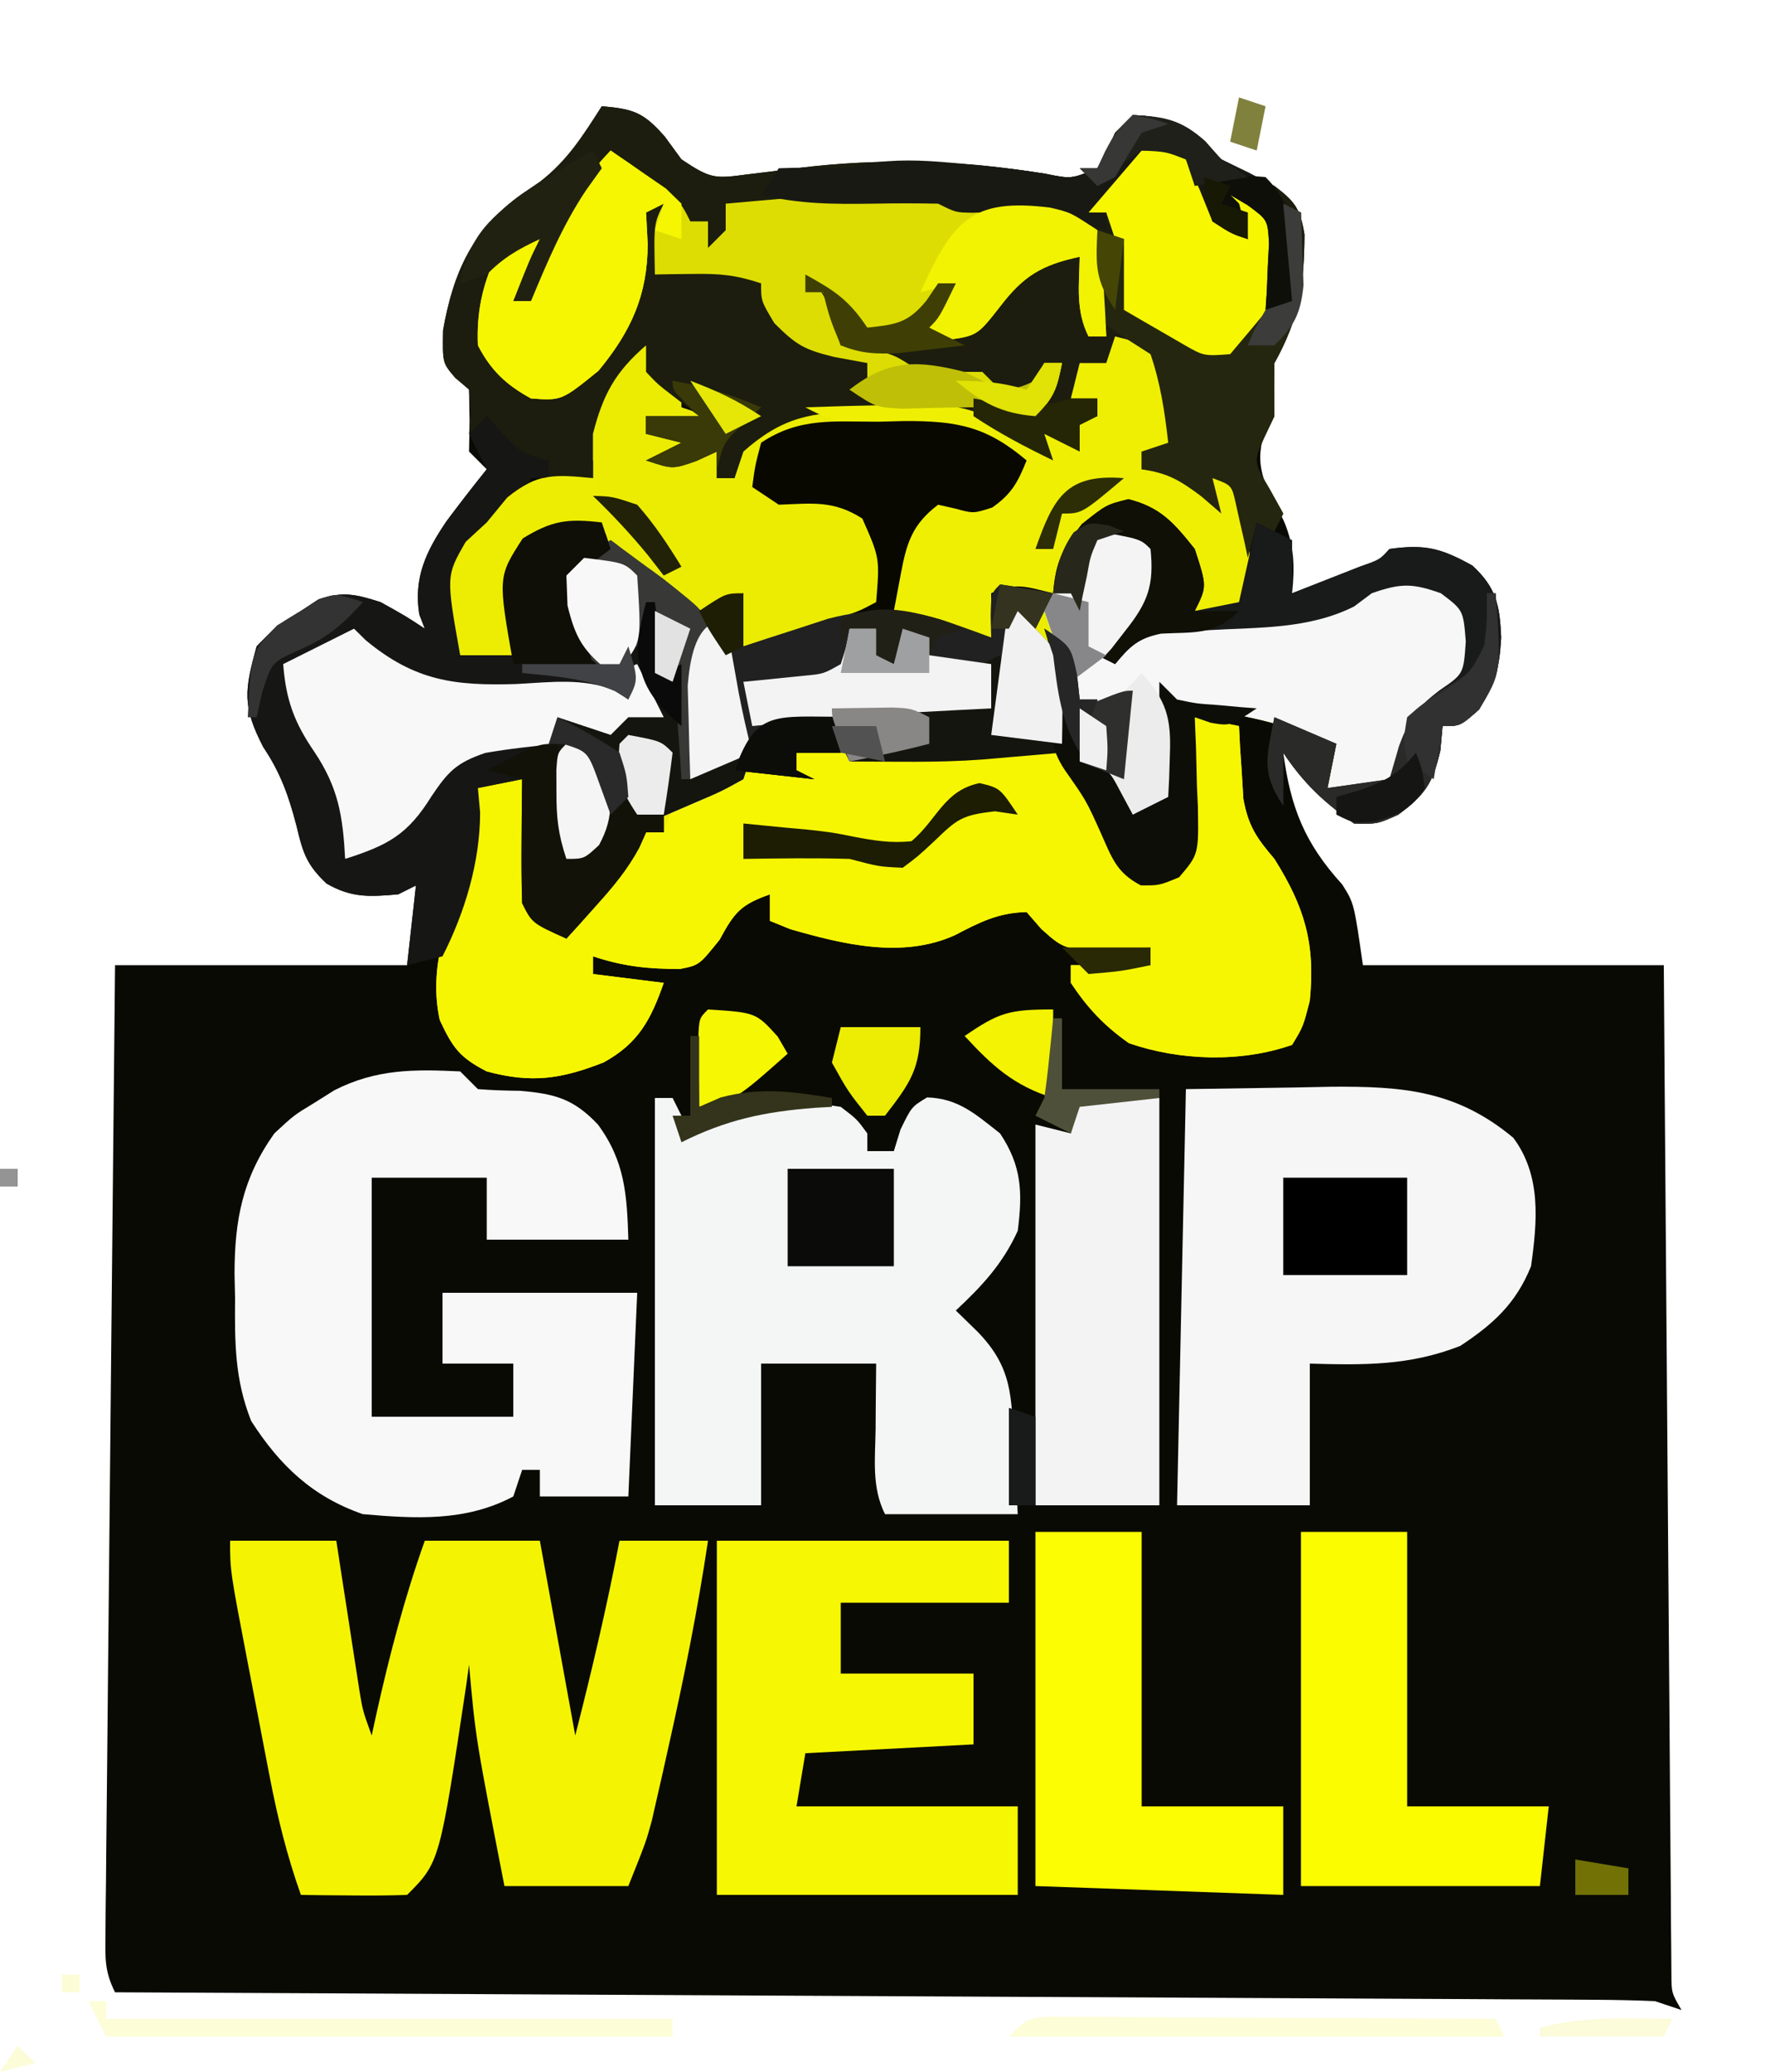 <svg version="1.1" xmlns="http://www.w3.org/2000/svg" width="200" height="234">
<path d="M0 0 C3.559 0.297 4.727 0.687 7.125 3.438 C8.053 4.706 8.053 4.706 9 6 C12.329 8.219 12.763 8.191 16.5 7.688 C17.391 7.581 18.281 7.474 19.199 7.363 C20.123 7.243 21.048 7.124 22 7 C31.523 5.804 40.641 6.104 50.125 7.625 C53.064 8.221 53.064 8.221 56 7 C57.092 5.067 57.092 5.067 58 3 C58.66 2.34 59.32 1.68 60 1 C64.921 1.214 66.716 2.511 70 6 C71.992 7.016 73.992 8.017 76 9 C78.317 10.755 78.933 11.579 79.398 14.488 C79.351 20.239 78.848 23.898 76 29 C75.959 31 75.957 33 76 35 C75.588 35.763 75.175 36.526 74.75 37.312 C73.669 41.185 75.299 43.282 77.039 46.773 C78.259 49.601 78.312 51.959 78 55 C79.647 54.357 81.293 53.711 82.938 53.062 C83.854 52.703 84.771 52.343 85.715 51.973 C87.924 51.2 87.924 51.2 89 50 C93.001 49.442 94.808 49.893 98.375 51.875 C101.075 54.362 101.474 56.378 101.625 60 C101.412 63.561 101.011 64.981 99.125 68.125 C97 70 97 70 95 70 C94.918 70.907 94.835 71.815 94.75 72.75 C93.888 76.487 93.039 77.72 90 80 C87.625 81.062 87.625 81.062 85 81 C81.591 78.593 79.316 76.474 77 73 C77.836 79.225 79.414 83.212 83.66 87.883 C85 90 85 90 86 97 C97.22 97 108.44 97 120 97 C120.025 100.504 120.05 104.007 120.076 107.617 C120.159 119.168 120.248 130.719 120.339 142.27 C120.395 149.276 120.448 156.282 120.497 163.289 C120.545 170.045 120.597 176.801 120.653 183.557 C120.673 186.14 120.692 188.723 120.709 191.306 C120.733 194.912 120.763 198.518 120.795 202.125 C120.8 203.202 120.806 204.28 120.812 205.39 C120.822 206.368 120.832 207.347 120.842 208.356 C120.848 209.209 120.855 210.063 120.861 210.942 C120.871 213.064 120.871 213.064 122 215 C121.01 214.67 120.02 214.34 119 214 C116.68 213.896 114.356 213.853 112.034 213.842 C110.964 213.834 110.964 213.834 109.873 213.827 C107.477 213.811 105.082 213.803 102.687 213.795 C100.972 213.785 99.257 213.775 97.543 213.765 C92.882 213.738 88.221 213.717 83.56 213.697 C78.691 213.675 73.823 213.647 68.954 213.621 C59.732 213.571 50.51 213.526 41.287 213.483 C30.789 213.433 20.291 213.378 9.793 213.323 C-11.805 213.209 -33.402 213.102 -55 213 C-56.206 210.588 -56.109 209.124 -56.082 206.432 C-56.075 205.47 -56.068 204.508 -56.061 203.517 C-56.048 202.458 -56.035 201.399 -56.022 200.308 C-56.012 199.196 -56.003 198.084 -55.993 196.938 C-55.96 193.248 -55.919 189.557 -55.879 185.867 C-55.855 183.314 -55.831 180.761 -55.807 178.208 C-55.751 172.166 -55.69 166.124 -55.627 160.082 C-55.555 153.205 -55.489 146.327 -55.424 139.449 C-55.289 125.299 -55.146 111.15 -55 97 C-44.11 97 -33.22 97 -22 97 C-21.67 94.03 -21.34 91.06 -21 88 C-21.99 88.495 -21.99 88.495 -23 89 C-26.212 89.279 -28.277 89.419 -31.102 87.781 C-33.374 85.649 -33.79 84.256 -34.5 81.25 C-35.38 77.875 -36.304 75.267 -38.25 72.375 C-40.626 67.794 -40.378 65.944 -39 61 C-36.688 58.625 -36.688 58.625 -34 57 C-33.34 56.567 -32.68 56.134 -32 55.688 C-29.261 54.746 -27.748 55.129 -25 56 C-22.188 57.562 -22.188 57.562 -20 59 C-20.206 58.464 -20.413 57.928 -20.625 57.375 C-21.279 53.233 -19.848 50.246 -17.527 46.836 C-16.052 44.861 -14.548 42.918 -13 41 C-13.66 40.34 -14.32 39.68 -15 39 C-14.979 37.866 -14.959 36.731 -14.938 35.562 C-14.958 34.387 -14.979 33.211 -15 32 C-15.516 31.526 -16.031 31.051 -16.562 30.562 C-18 29 -18 29 -17.938 25.312 C-16.779 18.734 -14.581 13.863 -9.062 9.938 C-8.373 9.47 -7.683 9.002 -6.973 8.52 C-3.881 6.138 -2.092 3.269 0 0 Z " fill="#0A0A04" transform="translate(68,12)"/>
<path d="M0 0 C1.32 0.33 2.64 0.66 4 1 C5.171 4.981 6.257 8.916 7 13 C5.68 13 4.36 13 3 13 C3 13.66 3 14.32 3 15 C3.949 15.124 4.897 15.248 5.875 15.375 C9 16 9 16 11 18 C10.01 16.02 10.01 16.02 9 14 C12.161 15.37 12.993 15.989 15 19 C15.23 21.664 15.23 21.664 15.188 24.625 C15.181 25.607 15.175 26.59 15.168 27.602 C15 30 15 30 14 31 C12.334 31.041 10.666 31.043 9 31 C9.103 30.113 9.206 29.226 9.312 28.312 C9.279 24.842 9.279 24.842 6.812 22.125 C4.222 19.895 4.222 19.895 1.5 19.312 C-2.345 20.37 -3.757 22.822 -6 26 C-6.495 27.485 -6.495 27.485 -7 29 C-6.34 29 -5.68 29 -5 29 C-4.01 26.69 -3.02 24.38 -2 22 C2.875 22.875 2.875 22.875 4 24 C4.487 26.76 4.318 28.464 2.883 30.887 C1.631 32.63 0.348 34.33 -1 36 C-0.157 35.276 -0.157 35.276 0.704 34.537 C3.283 32.811 4.675 32.57 7.738 32.41 C8.641 32.348 9.544 32.285 10.475 32.221 C12.355 32.116 14.235 32.014 16.115 31.916 C22.238 31.485 25.835 30.284 31 27 C34.246 27.062 36.108 27.465 38.875 29.125 C40.753 32.256 40.552 34.443 40 38 C37.125 40.5 37.125 40.5 35.465 41.672 C32.986 43.92 32.67 46.833 32 50 C31 51 31 51 27.438 51.062 C26.303 51.042 25.169 51.021 24 51 C24.33 49.35 24.66 47.7 25 46 C18.782 43.663 12.696 42 6 42 C6 45.3 6 48.6 6 52 C4.02 52.99 4.02 52.99 2 54 C1.567 53.196 1.134 52.391 0.688 51.562 C-0.805 48.722 -0.805 48.722 -4 48 C-4 45.667 -4 43.333 -4 41 C-4.985 38.66 -5.985 36.327 -7 34 C-5.293 37.414 -6.157 41.305 -6.355 45.055 C-5.909 48.751 -4.712 49.562 -2 52 C-0.734 54.359 -0.734 54.359 0.25 56.75 C0.753 57.949 0.753 57.949 1.266 59.172 C1.629 60.077 1.629 60.077 2 61 C4.169 60.494 6 60 8 59 C8.312 56.286 8.513 53.661 8.625 50.938 C8.664 50.179 8.702 49.42 8.742 48.639 C8.837 46.76 8.919 44.88 9 43 C10.65 43.33 12.3 43.66 14 44 C14.056 45.121 14.056 45.121 14.113 46.266 C14.179 47.25 14.245 48.235 14.312 49.25 C14.371 50.225 14.429 51.199 14.488 52.203 C15.059 55.32 15.974 56.617 18 59 C21.43 64.461 22.634 68.554 22 75 C21.25 77.938 21.25 77.938 20 80 C14.221 82.034 7.269 81.784 1.562 79.812 C-1.254 77.82 -3.089 75.867 -5 73 C-5 72.34 -5 71.68 -5 71 C-2.03 71 0.94 71 4 71 C4 70.34 4 69.68 4 69 C3.325 69.046 2.649 69.093 1.953 69.141 C-5.504 69.442 -5.504 69.442 -8.312 66.938 C-8.869 66.298 -9.426 65.659 -10 65 C-13.241 65.088 -15.243 66.127 -18.125 67.625 C-24.043 70.28 -30.687 68.666 -36.688 66.938 C-37.832 66.473 -37.832 66.473 -39 66 C-39 65.01 -39 64.02 -39 63 C-42.277 64.17 -42.98 64.963 -44.688 68.125 C-47 71 -47 71 -49.148 71.426 C-52.733 71.443 -55.584 71.139 -59 70 C-59 70.66 -59 71.32 -59 72 C-56.36 72.33 -53.72 72.66 -51 73 C-52.465 77.168 -53.854 79.824 -57.797 81.984 C-62.566 83.854 -65.9 84.373 -71 83 C-74.06 81.429 -74.849 80.323 -76.312 77.188 C-77.596 71.235 -75.455 66.141 -73.699 60.48 C-72.808 57.319 -72.355 54.261 -72 51 C-69.525 50.505 -69.525 50.505 -67 50 C-66.951 50.976 -66.902 51.952 -66.852 52.957 C-66.777 54.229 -66.702 55.502 -66.625 56.812 C-66.555 58.077 -66.486 59.342 -66.414 60.645 C-66.239 64.128 -66.239 64.128 -64 67 C-60.236 65.745 -59.274 64.116 -56.875 61 C-55.819 59.639 -55.819 59.639 -54.742 58.25 C-53.88 57.136 -53.88 57.136 -53 56 C-52.67 55.67 -52.34 55.34 -52 55 C-52.99 54.34 -53.98 53.68 -55 53 C-55.784 53.99 -56.568 54.98 -57.375 56 C-58.241 56.99 -59.108 57.98 -60 59 C-60.66 59 -61.32 59 -62 59 C-63.005 55.985 -63.103 53.958 -63.062 50.812 C-63.053 49.911 -63.044 49.01 -63.035 48.082 C-63.024 47.395 -63.012 46.708 -63 46 C-63.681 46.289 -64.361 46.578 -65.062 46.875 C-68 48 -68 48 -71.562 48.75 C-75.87 50.316 -76.654 52.169 -79 56 C-81.989 58.187 -83.279 59 -87 59 C-87.159 58.371 -87.317 57.742 -87.48 57.094 C-88.735 52.49 -90.036 48.641 -92.75 44.688 C-94.348 42.259 -94.978 41.195 -95.312 38.25 C-93.218 34.659 -89.75 33.529 -86 32 C-85.559 32.433 -85.118 32.866 -84.664 33.312 C-78.413 38.486 -73.059 38.517 -65.297 38.041 C-59.466 37.727 -59.466 37.727 -56.457 39.488 C-55.976 39.987 -55.495 40.486 -55 41 C-55 39.68 -55 38.36 -55 37 C-55.99 37.495 -55.99 37.495 -57 38 C-59.989 35.59 -60.944 34.213 -61.938 30.438 C-62 27 -62 27 -60.688 25.062 C-59 24 -59 24 -57 24 C-57.495 23.01 -57.495 23.01 -58 22 C-61.402 21.691 -63.43 21.678 -66.438 23.375 C-68.892 27.498 -67.805 31.417 -67 36 C-69.31 36 -71.62 36 -74 36 C-75.601 27.04 -75.601 27.04 -73.375 23.188 C-72.199 22.105 -72.199 22.105 -71 21 C-70.237 20.072 -69.474 19.144 -68.688 18.188 C-65.276 15.411 -63.286 15.58 -59 16 C-59 15.34 -59 14.68 -59 14 C-59.66 13.67 -60.32 13.34 -61 13 C-60.34 12.01 -59.68 11.02 -59 10 C-58.67 9.01 -58.34 8.02 -58 7 C-57 4 -57 4 -55 1 C-54.34 1 -53.68 1 -53 1 C-52.505 2.485 -52.505 2.485 -52 4 C-51.01 4.66 -50.02 5.32 -49 6 C-49 6.66 -49 7.32 -49 8 C-48.01 8.33 -47.02 8.66 -46 9 C-48.667 10.333 -50.167 9.671 -53 9 C-53 9.66 -53 10.32 -53 11 C-51.02 11 -49.04 11 -47 11 C-47.99 11.99 -48.98 12.98 -50 14 C-48.35 13.67 -46.7 13.34 -45 13 C-45 13.99 -45 14.98 -45 16 C-44.34 16 -43.68 16 -43 16 C-42.959 15.422 -42.917 14.845 -42.875 14.25 C-41.817 11.529 -40.364 10.396 -37.93 8.847 C-34.104 7.169 -30.11 7.427 -26 7.5 C-25.123 7.485 -24.247 7.469 -23.344 7.453 C-17.559 7.488 -14.494 8.349 -10 12 C-9.01 12.495 -9.01 12.495 -8 13 C-8 12.34 -8 11.68 -8 11 C-6.68 11.33 -5.36 11.66 -4 12 C-5.32 11.01 -6.64 10.02 -8 9 C-6.02 9 -4.04 9 -2 9 C-2 8.34 -2 7.68 -2 7 C-2.99 7 -3.98 7 -5 7 C-4.67 5.68 -4.34 4.36 -4 3 C-3.01 3 -2.02 3 -1 3 C-0.67 2.01 -0.34 1.02 0 0 Z " fill="#ECEC03" transform="translate(126,38)"/>
<path d="M0 0 C3.559 0.297 4.727 0.687 7.125 3.438 C7.744 4.283 8.363 5.129 9 6 C12.329 8.219 12.763 8.191 16.5 7.688 C17.391 7.581 18.281 7.474 19.199 7.363 C20.586 7.183 20.586 7.183 22 7 C31.523 5.804 40.641 6.104 50.125 7.625 C53.064 8.221 53.064 8.221 56 7 C57.092 5.067 57.092 5.067 58 3 C58.66 2.34 59.32 1.68 60 1 C64.921 1.214 66.716 2.511 70 6 C71.992 7.016 73.992 8.017 76 9 C78.317 10.755 78.933 11.579 79.398 14.488 C79.351 20.239 78.848 23.898 76 29 C75.959 31 75.957 33 76 35 C75.608 35.825 75.216 36.65 74.812 37.5 C73.64 40.155 73.64 40.155 75.438 43.188 C76.211 44.58 76.211 44.58 77 46 C76.505 46.99 76.505 46.99 76 48 C75.34 47.67 74.68 47.34 74 47 C73.67 48.32 73.34 49.64 73 51 C72.818 50.151 72.818 50.151 72.633 49.285 C72.465 48.552 72.298 47.818 72.125 47.062 C71.963 46.332 71.8 45.601 71.633 44.848 C71.17 42.793 71.17 42.793 69 42 C69.495 43.98 69.495 43.98 70 46 C69.257 45.361 68.515 44.721 67.75 44.062 C65.289 42.217 63.965 41.439 61 41 C61 40.34 61 39.68 61 39 C61.99 38.67 62.98 38.34 64 38 C63.772 36.372 63.517 34.747 63.25 33.125 C63.041 31.768 63.041 31.768 62.828 30.383 C62.22 27.838 62.22 27.838 59.922 26.68 C59.288 26.455 58.653 26.231 58 26 C57.67 27.32 57.34 28.64 57 30 C56.01 30 55.02 30 54 30 C53.505 31.485 53.505 31.485 53 33 C53.99 33 54.98 33 56 33 C56 33.66 56 34.32 56 35 C55.01 35.495 55.01 35.495 54 36 C54 36.99 54 37.98 54 39 C52.68 38.34 51.36 37.68 50 37 C50.33 37.99 50.66 38.98 51 40 C48.816 38.948 46.91 37.931 44.977 36.453 C40.679 34.355 36.782 34.525 32.062 34.562 C31.181 34.543 30.3 34.523 29.393 34.502 C23.652 34.506 20.341 35.147 16 39 C15.67 39.99 15.34 40.98 15 42 C14.34 42 13.68 42 13 42 C13 41.01 13 40.02 13 39 C12.237 39.351 11.474 39.701 10.688 40.062 C8 41 8 41 5 40 C6.32 39.34 7.64 38.68 9 38 C7.68 37.67 6.36 37.34 5 37 C5 36.34 5 35.68 5 35 C6.98 35 8.96 35 11 35 C10.01 34.237 9.02 33.474 8 32.688 C6.312 31.387 6.312 31.387 5 30 C5 29.01 5 28.02 5 27 C1.513 30.022 0.139 32.537 -1 37 C-1 37.99 -1 38.98 -1 40 C-1 40.66 -1 41.32 -1 42 C-2.65 42 -4.3 42 -6 42 C-6 41.34 -6 40.68 -6 40 C-6.598 39.897 -7.196 39.794 -7.812 39.688 C-10.282 38.911 -11.323 37.929 -13 36 C-13.99 36.495 -13.99 36.495 -15 37 C-14.938 36.237 -14.876 35.474 -14.812 34.688 C-14.874 33.801 -14.936 32.914 -15 32 C-15.773 31.35 -15.773 31.35 -16.562 30.688 C-18 29 -18 29 -17.938 25.312 C-16.779 18.734 -14.581 13.863 -9.062 9.938 C-8.373 9.47 -7.683 9.002 -6.973 8.52 C-3.881 6.138 -2.092 3.269 0 0 Z " fill="#1C1D0E" transform="translate(68,12)"/>
<path d="M0 0 C2 2 4 4 6 6 C5.95 9.012 5.802 12.012 5.645 15.02 C6.089 18.745 7.266 19.547 10 22 C11.266 24.359 11.266 24.359 12.25 26.75 C12.585 27.549 12.92 28.348 13.266 29.172 C13.508 29.775 13.75 30.378 14 31 C16.169 30.494 18 30 20 29 C20.312 26.286 20.513 23.661 20.625 20.938 C20.664 20.179 20.702 19.42 20.742 18.639 C20.837 16.76 20.919 14.88 21 13 C22.65 13.33 24.3 13.66 26 14 C26.056 15.121 26.056 15.121 26.113 16.266 C26.179 17.25 26.245 18.235 26.312 19.25 C26.371 20.225 26.429 21.199 26.488 22.203 C27.059 25.32 27.974 26.617 30 29 C33.43 34.461 34.634 38.554 34 45 C33.25 47.938 33.25 47.938 32 50 C26.221 52.034 19.269 51.784 13.562 49.812 C10.746 47.82 8.911 45.867 7 43 C7 42.34 7 41.68 7 41 C9.97 41 12.94 41 16 41 C16 40.34 16 39.68 16 39 C15.325 39.046 14.649 39.093 13.953 39.141 C6.496 39.442 6.496 39.442 3.688 36.938 C3.131 36.298 2.574 35.659 2 35 C-1.241 35.088 -3.243 36.127 -6.125 37.625 C-12.043 40.28 -18.687 38.666 -24.688 36.938 C-25.451 36.628 -26.214 36.319 -27 36 C-27 35.01 -27 34.02 -27 33 C-30.277 34.17 -30.98 34.963 -32.688 38.125 C-35 41 -35 41 -37.148 41.426 C-40.733 41.443 -43.584 41.139 -47 40 C-47 40.66 -47 41.32 -47 42 C-44.36 42.33 -41.72 42.66 -39 43 C-40.465 47.168 -41.854 49.824 -45.797 51.984 C-50.566 53.854 -53.9 54.373 -59 53 C-62.06 51.429 -62.849 50.323 -64.312 47.188 C-65.596 41.235 -63.455 36.141 -61.699 30.48 C-60.808 27.319 -60.355 24.261 -60 21 C-58.35 20.67 -56.7 20.34 -55 20 C-54.927 21.464 -54.927 21.464 -54.852 22.957 C-54.777 24.229 -54.702 25.502 -54.625 26.812 C-54.555 28.077 -54.486 29.342 -54.414 30.645 C-54.239 34.128 -54.239 34.128 -52 37 C-48.217 35.739 -47.313 34.094 -44.938 30.938 C-43.671 29.256 -42.368 27.6 -41 26 C-40.34 26 -39.68 26 -39 26 C-38.67 25.01 -38.34 24.02 -38 23 C-33.629 19.881 -29.39 18.461 -24 19 C-24 18.34 -24 17.68 -24 17 C-22.35 17 -20.7 17 -19 17 C-19.495 15.515 -19.495 15.515 -20 14 C-22.97 14 -25.94 14 -29 14 C-29.495 11.525 -29.495 11.525 -30 9 C-29.374 8.939 -28.747 8.879 -28.102 8.816 C-27.284 8.733 -26.467 8.649 -25.625 8.562 C-24.813 8.481 -24.001 8.4 -23.164 8.316 C-20.957 8.109 -20.957 8.109 -19 7 C-18.348 4.975 -18.348 4.975 -18 3 C-17.01 3 -16.02 3 -15 3 C-15 3.99 -15 4.98 -15 6 C-14.34 6.33 -13.68 6.66 -13 7 C-12.67 5.68 -12.34 4.36 -12 3 C-11.01 3.33 -10.02 3.66 -9 4 C-9 4.66 -9 5.32 -9 6 C-6.36 6 -3.72 6 -1 6 C-0.67 4.02 -0.34 2.04 0 0 Z " fill="#F6F602" transform="translate(114,68)"/>
<path d="M0 0 C0.66 0 1.32 0 2 0 C2.66 1.32 3.32 2.64 4 4 C4.763 3.505 5.526 3.01 6.312 2.5 C11.16 0.528 15.818 0.17 21 1 C22.832 2.398 22.832 2.398 24 4 C24 4.66 24 5.32 24 6 C24.99 6 25.98 6 27 6 C27.247 5.196 27.495 4.391 27.75 3.562 C29 1 29 1 30.75 -0.062 C34.303 0.036 36.262 1.858 39 4 C41.473 7.709 41.548 10.699 41 15 C39.312 18.713 36.97 21.234 34 24 C34.804 24.784 35.609 25.567 36.438 26.375 C40.402 30.436 40.276 33.68 40.562 39.125 C40.606 39.879 40.649 40.633 40.693 41.41 C40.799 43.273 40.9 45.137 41 47 C36.05 47 31.1 47 26 47 C24.467 43.935 24.897 40.732 24.938 37.375 C24.942 36.669 24.947 35.962 24.951 35.234 C24.963 33.49 24.981 31.745 25 30 C20.71 30 16.42 30 12 30 C12 35.28 12 40.56 12 46 C8.04 46 4.08 46 0 46 C0 30.82 0 15.64 0 0 Z " fill="#F4F5F5" transform="translate(74,124)"/>
<path d="M0 0 C0.66 0.66 1.32 1.32 2 2 C3.58 2.122 5.165 2.175 6.75 2.188 C10.699 2.525 12.814 3.091 15.562 6 C18.618 10.14 18.845 13.946 19 19 C13.72 19 8.44 19 3 19 C3 16.69 3 14.38 3 12 C-1.29 12 -5.58 12 -10 12 C-10 20.91 -10 29.82 -10 39 C-4.72 39 0.56 39 6 39 C6 37.02 6 35.04 6 33 C3.36 33 0.72 33 -2 33 C-2 30.36 -2 27.72 -2 25 C5.26 25 12.52 25 20 25 C19.67 32.59 19.34 40.18 19 48 C15.7 48 12.4 48 9 48 C9 47.01 9 46.02 9 45 C8.34 45 7.68 45 7 45 C6.67 45.99 6.34 46.98 6 48 C0.629 50.863 -5.079 50.515 -11 50 C-16.68 48.038 -20.388 44.512 -23.617 39.48 C-25.484 34.782 -25.476 30.634 -25.438 25.625 C-25.467 24.264 -25.467 24.264 -25.498 22.875 C-25.494 16.76 -24.588 12.045 -21 7 C-18.781 4.941 -18.781 4.941 -16.5 3.562 C-15.747 3.089 -14.994 2.616 -14.219 2.129 C-9.488 -0.278 -5.224 -0.253 0 0 Z " fill="#F8F8F8" transform="translate(52,121)"/>
<path d="M0 0 C3.96 0 7.92 0 12 0 C12.205 1.337 12.41 2.674 12.621 4.051 C12.893 5.805 13.165 7.559 13.438 9.312 C13.572 10.194 13.707 11.075 13.846 11.982 C13.978 12.83 14.11 13.678 14.246 14.551 C14.427 15.721 14.427 15.721 14.611 16.915 C14.985 19.183 14.985 19.183 16 22 C16.182 21.166 16.364 20.332 16.551 19.473 C18.035 12.826 19.716 6.416 22 0 C26.29 0 30.58 0 35 0 C36.32 7.26 37.64 14.52 39 22 C40.87 14.691 42.583 7.41 44 0 C47.3 0 50.6 0 54 0 C52.826 7.899 51.254 15.649 49.5 23.438 C49.286 24.397 49.073 25.356 48.853 26.344 C48.644 27.261 48.434 28.177 48.219 29.121 C48.032 29.94 47.846 30.759 47.654 31.603 C47 34 47 34 45 39 C40.38 39 35.76 39 31 39 C27.74 22.292 27.74 22.292 27 14 C26.902 14.715 26.804 15.431 26.703 16.168 C23.679 36.321 23.679 36.321 20 40 C17.98 40.072 15.958 40.084 13.938 40.062 C12.28 40.049 12.28 40.049 10.59 40.035 C9.735 40.024 8.881 40.012 8 40 C6.441 35.617 5.373 31.304 4.492 26.738 C4.362 26.066 4.231 25.393 4.097 24.7 C3.825 23.29 3.554 21.879 3.286 20.468 C2.874 18.307 2.455 16.149 2.035 13.99 C0 3.416 0 3.416 0 0 Z " fill="#F4F402" transform="translate(26,174)"/>
<path d="M0 0 C6.188 -0.093 6.188 -0.093 12.5 -0.188 C13.785 -0.215 15.069 -0.242 16.393 -0.27 C24.512 -0.329 30.559 0.133 37 5.5 C40.183 9.791 39.705 14.93 39 20 C37.304 24.194 34.758 26.523 31 29 C25.243 31.257 20.091 31.167 14 31 C14 36.28 14 41.56 14 47 C9.05 47 4.1 47 -1 47 C-0.67 31.49 -0.34 15.98 0 0 Z " fill="#F6F6F6" transform="translate(134,123)"/>
<path d="M0 0 C10.89 0 21.78 0 33 0 C33 2.31 33 4.62 33 7 C26.73 7 20.46 7 14 7 C14 9.64 14 12.28 14 15 C18.95 15 23.9 15 29 15 C29 17.64 29 20.28 29 23 C22.73 23.33 16.46 23.66 10 24 C9.67 25.98 9.34 27.96 9 30 C17.25 30 25.5 30 34 30 C34 33.3 34 36.6 34 40 C22.78 40 11.56 40 0 40 C0 26.8 0 13.6 0 0 Z " fill="#F6F702" transform="translate(81,174)"/>
<path d="M0 0 C1.273 0.934 2.543 1.873 3.812 2.812 C4.52 3.335 5.228 3.857 5.957 4.395 C8 6 8 6 9.637 7.699 C10.927 9.23 10.927 9.23 13 9 C13.199 10.121 13.199 10.121 13.402 11.266 C13.579 12.25 13.756 13.235 13.938 14.25 C14.112 15.225 14.286 16.199 14.465 17.203 C14.939 19.914 14.939 19.914 15.629 22.172 C16 24 16 24 15 27 C12.496 28.387 12.496 28.387 9.438 29.688 C8.426 30.124 7.414 30.561 6.371 31.012 C5.589 31.338 4.806 31.664 4 32 C3.34 31.34 2.68 30.68 2 30 C1.216 30.99 0.432 31.98 -0.375 33 C-1.241 33.99 -2.107 34.98 -3 36 C-3.66 36 -4.32 36 -5 36 C-6.005 32.985 -6.103 30.958 -6.062 27.812 C-6.053 26.911 -6.044 26.01 -6.035 25.082 C-6.024 24.395 -6.012 23.708 -6 23 C-6.681 23.289 -7.361 23.578 -8.062 23.875 C-11 25 -11 25 -14.562 25.75 C-18.87 27.316 -19.654 29.169 -22 33 C-24.989 35.187 -26.279 36 -30 36 C-30.159 35.371 -30.317 34.742 -30.48 34.094 C-31.735 29.49 -33.036 25.641 -35.75 21.688 C-37.348 19.259 -37.978 18.195 -38.312 15.25 C-36.218 11.659 -32.75 10.529 -29 9 C-28.559 9.433 -28.118 9.866 -27.664 10.312 C-21.413 15.486 -16.059 15.517 -8.297 15.041 C-2.466 14.727 -2.466 14.727 0.543 16.488 C1.024 16.987 1.505 17.486 2 18 C2 16.68 2 15.36 2 14 C1.34 14.33 0.68 14.66 0 15 C-2.933 12.635 -3.953 11.156 -5.062 7.5 C-5 4 -5 4 -2.562 1.562 C-1.717 1.047 -0.871 0.531 0 0 Z " fill="#F8F8F8" transform="translate(69,61)"/>
<path d="M0 0 C1.316 0.953 2.628 1.913 3.938 2.875 C4.668 3.409 5.399 3.942 6.152 4.492 C8 6 8 6 9 8 C9.66 8 10.32 8 11 8 C11 8.99 11 9.98 11 11 C11.66 10.34 12.32 9.68 13 9 C13 8.01 13 7.02 13 6 C33.283 4.194 33.283 4.194 42 6 C44.564 6.245 47.127 6.438 49.695 6.621 C52 7 52 7 55 9 C55.512 11.82 55.512 11.82 55.688 15.125 C55.753 16.221 55.819 17.316 55.887 18.445 C55.943 19.71 55.943 19.71 56 21 C55.34 21 54.68 21 54 21 C52.522 18.043 52.94 15.258 53 12 C48.674 12.927 46.623 14.19 44 17.625 C41.399 20.948 41.399 20.948 37.625 21.438 C36.326 21.221 36.326 21.221 35 21 C36.32 19.02 37.64 17.04 39 15 C38.34 15 37.68 15 37 15 C36.732 15.619 36.464 16.238 36.188 16.875 C35 19 35 19 32 21 C28.699 20.89 27.718 19.737 25.25 17.438 C24.136 16.231 24.136 16.231 23 15 C24.84 16.84 25.224 19.569 26 22 C26.928 22.124 27.856 22.247 28.812 22.375 C32 23 32 23 35 25 C36.176 25 37.351 25 38.562 25 C39.697 25 40.831 25 42 25 C42.66 25.66 43.32 26.32 44 27 C46.083 26.833 46.083 26.833 48 26 C48.33 25.34 48.66 24.68 49 24 C49.66 24 50.32 24 51 24 C50.427 26.867 50.139 27.861 48 30 C46.325 29.713 44.659 29.369 43 29 C39.648 28.972 36.311 29.064 32.961 29.16 C30 29 30 29 27 27 C27.66 26.67 28.32 26.34 29 26 C29 25.34 29 24.68 29 24 C27.762 23.773 26.525 23.546 25.25 23.312 C21.931 22.494 21.031 22.031 18.5 19.5 C17 17 17 17 17 15 C14.118 14.039 12.301 13.894 9.312 13.938 C8.504 13.947 7.696 13.956 6.863 13.965 C6.248 13.976 5.634 13.988 5 14 C4.875 8.25 4.875 8.25 6 6 C5.01 6.495 5.01 6.495 4 7 C4.062 8.176 4.124 9.351 4.188 10.562 C4.167 16.349 2.308 20.417 -1.375 24.875 C-5.547 28.253 -5.547 28.253 -9 28 C-11.793 26.476 -13.536 24.835 -15 22 C-15.156 18.349 -14.527 15.319 -13 12 C-10.375 10.375 -10.375 10.375 -8 10 C-9.875 14.75 -9.875 14.75 -11 17 C-8.238 15.619 -8.198 14.188 -7.188 11.312 C-5.422 6.668 -3.402 3.591 0 0 Z " fill="#DDDD03" transform="translate(69,17)"/>
<path d="M0 0 C0.897 0.959 0.897 0.959 1.812 1.938 C3.908 4.203 3.908 4.203 7 5 C7 5.66 7 6.32 7 7 C6.34 7 5.68 7 5 7 C4.773 7.557 4.546 8.114 4.312 8.688 C2.638 11.637 0.45 13.675 -2 16 C-3.259 17.034 -3.259 17.034 -3.098 19.285 C-3.086 20.202 -3.074 21.118 -3.062 22.062 C-3.053 22.982 -3.044 23.901 -3.035 24.848 C-3.024 25.558 -3.012 26.268 -3 27 C-0.69 27 1.62 27 4 27 C3.649 26.134 3.299 25.267 2.938 24.375 C1.907 20.664 1.861 18.661 3 15 C5.41 12.322 6.627 12.022 10.25 11.812 C11.158 11.874 12.065 11.936 13 12 C13.495 13.485 13.495 13.485 14 15 C12.68 15.99 11.36 16.98 10 18 C10.458 21.469 10.891 24.674 12 28 C12.99 28 13.98 28 15 28 C15.66 27.34 16.32 26.68 17 26 C16.67 27.98 16.34 29.96 16 32 C15.519 31.665 15.038 31.33 14.543 30.984 C10.785 29.53 7.29 30.048 3.312 30.25 C-3.646 30.462 -8.113 29.906 -13.664 25.312 C-14.105 24.879 -14.546 24.446 -15 24 C-18.96 25.98 -18.96 25.98 -23 28 C-22.698 32.031 -21.746 34.6 -19.5 37.875 C-16.765 41.958 -16.261 45.128 -16 50 C-11.168 48.454 -8.947 47.282 -6.25 42.938 C-4.36 40.124 -3.432 39.148 -0.18 38.035 C2.527 37.561 5.265 37.267 8 37 C8.495 43.435 8.495 43.435 9 50 C9.784 49.216 10.568 48.432 11.375 47.625 C12.917 46.083 14.458 44.542 16 43 C17.32 43.66 18.64 44.32 20 45 C20 45.66 20 46.32 20 47 C19.34 47 18.68 47 18 47 C17.745 47.572 17.49 48.145 17.227 48.734 C15.869 51.242 14.28 53.133 12.375 55.25 C11.743 55.956 11.112 56.663 10.461 57.391 C9.979 57.922 9.497 58.453 9 59 C5.125 57.25 5.125 57.25 4 55 C3.929 52.626 3.916 50.25 3.938 47.875 C3.947 46.594 3.956 45.312 3.965 43.992 C3.976 43.005 3.988 42.017 4 41 C1.525 41.495 1.525 41.495 -1 42 C-0.876 43.361 -0.876 43.361 -0.75 44.75 C-0.75 50.329 -2.475 56.06 -5 61 C-6.98 61.495 -6.98 61.495 -9 62 C-8.67 59.03 -8.34 56.06 -8 53 C-8.99 53.495 -8.99 53.495 -10 54 C-13.212 54.279 -15.277 54.419 -18.102 52.781 C-20.374 50.649 -20.79 49.256 -21.5 46.25 C-22.38 42.875 -23.304 40.267 -25.25 37.375 C-27.626 32.794 -27.378 30.944 -26 26 C-23.688 23.625 -23.688 23.625 -21 22 C-20.34 21.567 -19.68 21.134 -19 20.688 C-16.261 19.746 -14.748 20.129 -12 21 C-9.188 22.562 -9.188 22.562 -7 24 C-7.206 23.464 -7.412 22.927 -7.625 22.375 C-8.279 18.233 -6.848 15.246 -4.527 11.836 C-3.052 9.861 -1.548 7.918 0 6 C-0.66 4.68 -1.32 3.36 -2 2 C-1.34 1.34 -0.68 0.68 0 0 Z " fill="#161615" transform="translate(55,47)"/>
<path d="M0 0 C4.875 0.875 4.875 0.875 6 2 C6.487 4.76 6.318 6.464 4.883 8.887 C3.631 10.63 2.348 12.33 1 14 C1.562 13.517 2.125 13.034 2.704 12.537 C5.283 10.811 6.675 10.57 9.738 10.41 C10.641 10.348 11.544 10.285 12.475 10.221 C14.355 10.116 16.235 10.014 18.115 9.916 C24.238 9.485 27.835 8.284 33 5 C36.246 5.062 38.108 5.465 40.875 7.125 C42.753 10.256 42.552 12.443 42 16 C39.125 18.5 39.125 18.5 37.465 19.672 C34.986 21.92 34.67 24.833 34 28 C33 29 33 29 29.438 29.062 C28.303 29.042 27.169 29.021 26 29 C26.33 27.35 26.66 25.7 27 24 C20.782 21.663 14.696 20 8 20 C8 23.3 8 26.6 8 30 C6.02 30.99 6.02 30.99 4 32 C3.567 31.196 3.134 30.391 2.688 29.562 C1.195 26.722 1.195 26.722 -2 26 C-2 23.667 -2 21.333 -2 19 C-2.995 16.664 -3.995 14.331 -5 12 C-5.33 11.01 -5.66 10.02 -6 9 C-5.67 8.34 -5.34 7.68 -5 7 C-4.34 7 -3.68 7 -3 7 C-2.01 4.69 -1.02 2.38 0 0 Z " fill="#F7F7F8" transform="translate(124,60)"/>
<path d="M0 0 C2.97 0 5.94 0 9 0 C9 15.18 9 30.36 9 46 C4.38 46 -0.24 46 -5 46 C-5 31.81 -5 17.62 -5 3 C-3.68 3.33 -2.36 3.66 -1 4 C-0.67 2.68 -0.34 1.36 0 0 Z " fill="#F3F3F3" transform="translate(122,124)"/>
<path d="M0 0 C3.96 0 7.92 0 12 0 C12 10.23 12 20.46 12 31 C17.28 31 22.56 31 28 31 C28 34.3 28 37.6 28 41 C14.14 40.505 14.14 40.505 0 40 C0 26.8 0 13.6 0 0 Z " fill="#FCFC02" transform="translate(117,173)"/>
<path d="M0 0 C3.96 0 7.92 0 12 0 C12 10.23 12 20.46 12 31 C17.28 31 22.56 31 28 31 C27.67 33.97 27.34 36.94 27 40 C18.09 40 9.18 40 0 40 C0 26.8 0 13.6 0 0 Z " fill="#FCFC01" transform="translate(147,173)"/>
<path d="M0 0 C1.32 0.33 2.64 0.66 4 1 C5.171 4.981 6.257 8.916 7 13 C5.68 13 4.36 13 3 13 C3 13.66 3 14.32 3 15 C4.423 15.186 4.423 15.186 5.875 15.375 C9 16 9 16 11 18 C10.34 16.68 9.68 15.36 9 14 C12.161 15.37 12.993 15.989 15 19 C15.23 21.664 15.23 21.664 15.188 24.625 C15.181 25.607 15.175 26.59 15.168 27.602 C15 30 15 30 14 31 C12.334 31.041 10.666 31.043 9 31 C9.103 30.113 9.206 29.226 9.312 28.312 C9.279 24.842 9.279 24.842 6.812 22.125 C4.222 19.895 4.222 19.895 1.5 19.312 C-2.352 20.372 -3.736 22.818 -6 26 C-7.279 28.216 -7.279 28.216 -8 30 C-9.65 29.67 -11.3 29.34 -13 29 C-13.33 30.65 -13.66 32.3 -14 34 C-15.459 33.691 -16.917 33.378 -18.375 33.062 C-19.187 32.888 -19.999 32.714 -20.836 32.535 C-23 32 -23 32 -25 31 C-24.659 23.025 -24.659 23.025 -22.312 19.375 C-19.196 17.522 -17.474 18.335 -14 19 C-12.1 17.687 -12.1 17.687 -11 16 C-11.677 12.998 -11.677 12.998 -13.594 11.844 C-16.908 10.682 -19.997 10.638 -23.5 10.5 C-27.964 10.324 -31.097 10.146 -35 8 C-31.957 7.892 -28.919 7.812 -25.875 7.75 C-25.019 7.716 -24.163 7.683 -23.281 7.648 C-17.458 7.559 -14.523 8.308 -10 12 C-9.34 12.33 -8.68 12.66 -8 13 C-8 12.34 -8 11.68 -8 11 C-6.68 11.33 -5.36 11.66 -4 12 C-5.32 11.01 -6.64 10.02 -8 9 C-6.02 9 -4.04 9 -2 9 C-2 8.34 -2 7.68 -2 7 C-2.99 7 -3.98 7 -5 7 C-4.67 5.68 -4.34 4.36 -4 3 C-3.01 3 -2.02 3 -1 3 C-0.67 2.01 -0.34 1.02 0 0 Z " fill="#EFEF03" transform="translate(126,38)"/>
<path d="M0 0 C0.938 -0.024 1.876 -0.049 2.842 -0.074 C8.788 -0.099 12.115 0.499 16.688 4.375 C15.707 6.827 15 8.156 12.812 9.688 C10.688 10.375 10.688 10.375 8.625 9.812 C7.986 9.668 7.346 9.524 6.688 9.375 C3.817 11.564 3.155 13.584 2.5 17.062 C2.232 18.486 1.964 19.909 1.688 21.375 C7.133 22.86 7.133 22.86 12.688 24.375 C12.688 22.725 12.688 21.075 12.688 19.375 C15.354 18.042 16.854 18.704 19.688 19.375 C19.027 20.695 18.367 22.015 17.688 23.375 C17.027 22.715 16.367 22.055 15.688 21.375 C15.357 24.015 15.027 26.655 14.688 29.375 C14.193 27.89 14.193 27.89 13.688 26.375 C12.697 26.87 12.697 26.87 11.688 27.375 C9.355 27.415 7.02 27.418 4.688 27.375 C5.018 26.385 5.348 25.395 5.688 24.375 C4.697 24.375 3.708 24.375 2.688 24.375 C2.357 25.365 2.027 26.355 1.688 27.375 C0.698 27.045 -0.292 26.715 -1.312 26.375 C-0.983 25.385 -0.652 24.395 -0.312 23.375 C-1.302 23.375 -2.292 23.375 -3.312 23.375 C-3.436 24.179 -3.56 24.984 -3.688 25.812 C-3.894 26.658 -4.1 27.504 -4.312 28.375 C-6.718 29.578 -8.262 29.476 -10.938 29.438 C-12.163 29.424 -12.163 29.424 -13.414 29.41 C-14.041 29.399 -14.667 29.387 -15.312 29.375 C-14.982 31.025 -14.652 32.675 -14.312 34.375 C-13.322 33.88 -13.322 33.88 -12.312 33.375 C-10.105 33.304 -7.896 33.291 -5.688 33.312 C-4.499 33.322 -3.31 33.331 -2.086 33.34 C-1.171 33.351 -0.255 33.363 0.688 33.375 C0.688 33.705 0.688 34.035 0.688 34.375 C-1.788 34.87 -1.788 34.87 -4.312 35.375 C-4.312 36.035 -4.312 36.695 -4.312 37.375 C-5.963 37.375 -7.612 37.375 -9.312 37.375 C-9.312 38.035 -9.312 38.695 -9.312 39.375 C-8.652 39.705 -7.992 40.035 -7.312 40.375 C-10.283 40.045 -13.252 39.715 -16.312 39.375 C-15.982 38.385 -15.652 37.395 -15.312 36.375 C-15.952 34.366 -16.623 32.367 -17.312 30.375 C-17.477 29.137 -17.642 27.9 -17.812 26.625 C-17.997 23.297 -17.997 23.297 -20.312 21.375 C-18.663 20.715 -17.012 20.055 -15.312 19.375 C-15.312 21.355 -15.312 23.335 -15.312 25.375 C-13.187 24.731 -11.062 24.085 -8.938 23.438 C-7.754 23.078 -6.571 22.718 -5.352 22.348 C-2.433 21.499 -2.433 21.499 -0.312 20.375 C0.096 15.389 0.096 15.389 -1.875 10.938 C-5.129 8.852 -7.511 9.237 -11.312 9.375 C-12.303 8.715 -13.293 8.055 -14.312 7.375 C-14 5 -14 5 -13.312 2.375 C-8.978 -0.514 -5.099 0.007 0 0 Z " fill="#080801" transform="translate(99.312,47.625)"/>
<path d="M0 0 C1.273 0.934 2.543 1.873 3.812 2.812 C4.52 3.335 5.228 3.857 5.957 4.395 C8 6 8 6 9.637 7.699 C10.927 9.23 10.927 9.23 13 9 C13.199 10.121 13.199 10.121 13.402 11.266 C13.579 12.25 13.756 13.235 13.938 14.25 C14.112 15.225 14.286 16.199 14.465 17.203 C14.939 19.914 14.939 19.914 15.629 22.172 C16 24 16 24 15 27 C12.496 28.387 12.496 28.387 9.438 29.688 C8.426 30.124 7.414 30.561 6.371 31.012 C5.197 31.501 5.197 31.501 4 32 C3.34 31.34 2.68 30.68 2 30 C1.216 30.99 0.432 31.98 -0.375 33 C-1.241 33.99 -2.107 34.98 -3 36 C-3.66 36 -4.32 36 -5 36 C-5.363 33.897 -5.715 31.793 -6.062 29.688 C-6.358 27.93 -6.358 27.93 -6.66 26.137 C-7 23 -7 23 -6 20 C-4.02 20.66 -2.04 21.32 0 22 C0.66 21.34 1.32 20.68 2 20 C3.32 20 4.64 20 6 20 C5.01 18.02 4.02 16.04 3 14 C2.01 14.33 1.02 14.66 0 15 C-2.933 12.635 -3.953 11.156 -5.062 7.5 C-5 4 -5 4 -2.562 1.562 C-1.717 1.047 -0.871 0.531 0 0 Z " fill="#14150E" transform="translate(69,61)"/>
<path d="M0 0 C3.66 0.915 5.172 2.715 7.5 5.625 C8.88 9.864 8.88 9.864 7.5 12.625 C9.15 12.295 10.8 11.965 12.5 11.625 C13.16 8.655 13.82 5.685 14.5 2.625 C15.82 3.285 17.14 3.945 18.5 4.625 C18.5 6.605 18.5 8.585 18.5 10.625 C20.147 9.982 21.793 9.336 23.438 8.688 C24.354 8.328 25.271 7.968 26.215 7.598 C28.424 6.825 28.424 6.825 29.5 5.625 C33.501 5.067 35.308 5.518 38.875 7.5 C41.575 9.987 41.974 12.003 42.125 15.625 C41.912 19.186 41.511 20.606 39.625 23.75 C37.5 25.625 37.5 25.625 35.5 25.625 C35.417 26.532 35.335 27.44 35.25 28.375 C34.388 32.112 33.539 33.345 30.5 35.625 C28.125 36.688 28.125 36.688 25.5 36.625 C22.091 34.218 19.816 32.099 17.5 28.625 C17.5 30.605 17.5 32.585 17.5 34.625 C14.933 30.775 15.667 29.039 16.5 24.625 C18.81 25.615 21.12 26.605 23.5 27.625 C23.17 29.275 22.84 30.925 22.5 32.625 C24.81 32.295 27.12 31.965 29.5 31.625 C29.892 30.387 30.284 29.15 30.688 27.875 C31.865 24.642 32.352 23.739 35.188 21.562 C37.875 19.733 37.875 19.733 38.125 16.062 C37.841 12.532 37.841 12.532 35.312 10.625 C32.046 9.463 30.747 9.489 27.5 10.625 C26.843 11.117 26.185 11.61 25.508 12.117 C20.345 14.705 14.677 14.458 8.984 14.797 C8.069 14.864 7.154 14.931 6.211 15 C5.379 15.049 4.546 15.098 3.689 15.148 C1.102 15.712 0.161 16.612 -1.5 18.625 C-2.16 18.295 -2.82 17.965 -3.5 17.625 C-2.959 16.954 -2.959 16.954 -2.406 16.27 C0.634 12.386 0.634 12.386 1.812 7.688 C1.709 7.007 1.606 6.326 1.5 5.625 C-0.15 5.295 -1.8 4.965 -3.5 4.625 C-4.16 7.265 -4.82 9.905 -5.5 12.625 C-5.83 11.965 -6.16 11.305 -6.5 10.625 C-7.16 10.625 -7.82 10.625 -8.5 10.625 C-8.198 7.106 -7.494 5.617 -5.25 2.812 C-2.5 0.625 -2.5 0.625 0 0 Z " fill="#191A1A" transform="translate(127.5,56.375)"/>
<path d="M0 0 C6 6 6 6 6.098 8.504 C6.086 9.513 6.074 10.523 6.062 11.562 C6.053 12.574 6.044 13.586 6.035 14.629 C6.024 15.411 6.012 16.194 6 17 C4.063 17.168 2.125 17.335 0.188 17.5 C-0.891 17.593 -1.97 17.686 -3.082 17.781 C-8.04 18.153 -13.029 18 -18 18 C-18.66 16.68 -19.32 15.36 -20 14 C-22.97 14 -25.94 14 -29 14 C-29.33 12.35 -29.66 10.7 -30 9 C-29.374 8.939 -28.747 8.879 -28.102 8.816 C-27.284 8.733 -26.467 8.649 -25.625 8.562 C-24.813 8.481 -24.001 8.4 -23.164 8.316 C-20.957 8.109 -20.957 8.109 -19 7 C-18.348 4.975 -18.348 4.975 -18 3 C-17.01 3 -16.02 3 -15 3 C-15 3.99 -15 4.98 -15 6 C-14.34 6.33 -13.68 6.66 -13 7 C-12.67 5.68 -12.34 4.36 -12 3 C-11.01 3.33 -10.02 3.66 -9 4 C-9 4.66 -9 5.32 -9 6 C-6.36 6 -3.72 6 -1 6 C-0.67 4.02 -0.34 2.04 0 0 Z " fill="#14150E" transform="translate(114,68)"/>
<path d="M0 0 C2.531 0.887 2.531 0.887 4.043 2.918 C4.431 3.733 4.819 4.547 5.219 5.387 C6.685 8.801 6.685 8.801 9.531 10.887 C9.201 9.897 8.871 8.907 8.531 7.887 C7.871 7.557 7.211 7.227 6.531 6.887 C6.861 6.227 7.191 5.567 7.531 4.887 C10.094 6.199 10.094 6.199 12.531 8.887 C13.051 13.454 12.68 17.923 10.332 21.938 C8.969 23.574 8.969 23.574 6.531 25.887 C-4.918 20.435 -4.918 20.435 -6.23 16.746 C-6.156 14.637 -6.156 14.637 -5.469 10.887 C-5.799 9.897 -6.129 8.907 -6.469 7.887 C-7.129 7.887 -7.789 7.887 -8.469 7.887 C-6.76 3.901 -4.775 -0.219 0 0 Z " fill="#F7F702" transform="translate(131.469,16.113)"/>
<path d="M0 0 C1.344 0.9 2.675 1.821 4 2.75 C5.114 3.516 5.114 3.516 6.25 4.297 C7.116 5.14 7.116 5.14 8 6 C8 7.32 8 8.64 8 10 C7.01 9.67 6.02 9.34 5 9 C5.33 8.01 5.66 7.02 6 6 C5.01 6.495 5.01 6.495 4 7 C4.062 8.176 4.124 9.351 4.188 10.562 C4.167 16.349 2.308 20.417 -1.375 24.875 C-5.547 28.253 -5.547 28.253 -9 28 C-11.793 26.476 -13.536 24.835 -15 22 C-15.156 18.349 -14.527 15.319 -13 12 C-10.375 10.375 -10.375 10.375 -8 10 C-9.875 14.75 -9.875 14.75 -11 17 C-8.238 15.619 -8.198 14.188 -7.188 11.312 C-5.422 6.668 -3.402 3.591 0 0 Z " fill="#F6F602" transform="translate(69,17)"/>
<path d="M0 0 C0.66 0.33 1.32 0.66 2 1 C2.317 7.608 2.288 12.11 -1 18 C-1.041 20 -1.043 22 -1 24 C-1.392 24.825 -1.784 25.65 -2.188 26.5 C-3.36 29.155 -3.36 29.155 -1.562 32.188 C-0.789 33.58 -0.789 33.58 0 35 C-0.33 35.66 -0.66 36.32 -1 37 C-1.66 36.67 -2.32 36.34 -3 36 C-3.33 37.32 -3.66 38.64 -4 40 C-4.121 39.434 -4.242 38.868 -4.367 38.285 C-4.535 37.552 -4.702 36.818 -4.875 36.062 C-5.037 35.332 -5.2 34.601 -5.367 33.848 C-5.83 31.793 -5.83 31.793 -8 31 C-7.67 32.32 -7.34 33.64 -7 35 C-8.114 34.041 -8.114 34.041 -9.25 33.062 C-11.711 31.217 -13.035 30.439 -16 30 C-16 29.34 -16 28.68 -16 28 C-15.01 27.67 -14.02 27.34 -13 27 C-13.381 23.559 -13.872 20.28 -15 17 C-16.031 16.34 -17.062 15.68 -18.125 15 C-19.074 14.34 -20.023 13.68 -21 13 C-21.539 9.617 -21.35 6.398 -21 3 C-20.01 3.33 -19.02 3.66 -18 4 C-18 6.64 -18 9.28 -18 12 C-16.567 12.841 -15.128 13.673 -13.688 14.5 C-12.887 14.964 -12.086 15.428 -11.262 15.906 C-8.969 17.218 -8.969 17.218 -6 17 C-4.309 15.02 -2.642 13.021 -1 11 C-0.34 11 0.32 11 1 11 C0.67 7.37 0.34 3.74 0 0 Z " fill="#25260F" transform="translate(145,23)"/>
<path d="M0 0 C4.921 0.214 6.716 1.511 10 5 C11.031 5.495 12.062 5.99 13.125 6.5 C16.316 8.165 16.777 8.747 18 12 C18.195 14.359 18.195 14.359 18.125 16.75 C18.107 17.549 18.089 18.348 18.07 19.172 C18.047 19.775 18.024 20.378 18 21 C17.01 21.33 16.02 21.66 15 22 C15.046 21.313 15.093 20.626 15.141 19.918 C15.177 19.017 15.213 18.116 15.25 17.188 C15.296 16.294 15.343 15.401 15.391 14.48 C15.24 11.833 15.24 11.833 12.984 10.176 C12.33 9.788 11.675 9.4 11 9 C11.495 9.495 11.495 9.495 12 10 C12.362 11.326 12.697 12.659 13 14 C11.188 13.438 11.188 13.438 9 12 C8.526 10.824 8.051 9.649 7.562 8.438 C7.047 7.303 6.531 6.169 6 5 C3.423 3.948 3.423 3.948 1 4 C-0.98 6.31 -2.96 8.62 -5 11 C-4.34 11 -3.68 11 -3 11 C-3 11.66 -3 12.32 -3 13 C-4.702 12.505 -4.702 12.505 -6.438 12 C-10.409 10.988 -14.037 10.864 -18.117 11.027 C-20 11 -20 11 -22 10 C-24.446 9.954 -26.868 9.953 -29.312 10 C-33.713 10.069 -37.717 10.06 -42 9 C-41.34 8.01 -40.68 7.02 -40 6 C-37.668 5.91 -35.332 5.922 -33 6 C-32.065 5.83 -31.131 5.66 -30.168 5.484 C-26.814 4.972 -23.937 5.075 -20.562 5.375 C-19.432 5.473 -18.301 5.571 -17.137 5.672 C-14.697 5.927 -12.295 6.233 -9.875 6.625 C-6.936 7.221 -6.936 7.221 -4 6 C-2.908 4.067 -2.908 4.067 -2 2 C-1.34 1.34 -0.68 0.68 0 0 Z " fill="#191913" transform="translate(128,13)"/>
<path d="M0 0 C2.007 0.287 4.009 0.619 6 1 C5.34 2.32 4.68 3.64 4 5 C3.34 4.34 2.68 3.68 2 3 C1.67 5.64 1.34 8.28 1 11 C0.505 9.515 0.505 9.515 0 8 C-0.66 8.33 -1.32 8.66 -2 9 C-4.333 9.04 -6.667 9.043 -9 9 C-8.67 8.01 -8.34 7.02 -8 6 C-8.99 6 -9.98 6 -11 6 C-11.33 6.99 -11.66 7.98 -12 9 C-12.99 8.67 -13.98 8.34 -15 8 C-14.67 7.01 -14.34 6.02 -14 5 C-14.99 5 -15.98 5 -17 5 C-17.124 5.804 -17.247 6.609 -17.375 7.438 C-17.684 8.706 -17.684 8.706 -18 10 C-20.405 11.203 -21.95 11.101 -24.625 11.062 C-25.851 11.049 -25.851 11.049 -27.102 11.035 C-28.041 11.018 -28.041 11.018 -29 11 C-28.67 12.65 -28.34 14.3 -28 16 C-27.34 15.67 -26.68 15.34 -26 15 C-23.793 14.929 -21.583 14.916 -19.375 14.938 C-18.186 14.947 -16.998 14.956 -15.773 14.965 C-14.858 14.976 -13.943 14.988 -13 15 C-13 15.33 -13 15.66 -13 16 C-14.65 16.33 -16.3 16.66 -18 17 C-18 17.66 -18 18.32 -18 19 C-19.65 19 -21.3 19 -23 19 C-23 19.66 -23 20.32 -23 21 C-22.34 21.33 -21.68 21.66 -21 22 C-23.97 21.67 -26.94 21.34 -30 21 C-29.67 20.01 -29.34 19.02 -29 18 C-29.639 15.991 -30.31 13.992 -31 12 C-31.165 10.762 -31.33 9.525 -31.5 8.25 C-31.684 4.922 -31.684 4.922 -34 3 C-32.35 2.34 -30.7 1.68 -29 1 C-29 2.98 -29 4.96 -29 7 C-28.131 6.711 -27.262 6.423 -26.367 6.125 C-25.215 5.754 -24.062 5.383 -22.875 5 C-21.738 4.629 -20.601 4.258 -19.43 3.875 C-14.2 2.541 -10.181 2.662 -5.125 4.5 C-4.344 4.778 -3.563 5.057 -2.758 5.344 C-1.888 5.669 -1.888 5.669 -1 6 C-1.021 5.196 -1.041 4.391 -1.062 3.562 C-1 1 -1 1 0 0 Z " fill="#212121" transform="translate(113,66)"/>
<path d="M0 0 C3 2 3 2 3.688 5.125 C3.842 6.548 3.842 6.548 4 8 C4.66 8 5.32 8 6 8 C5.67 10.31 5.34 12.62 5 15 C5.99 15 6.98 15 8 15 C8.66 16.98 9.32 18.96 10 21 C10.99 20.34 11.98 19.68 13 19 C13.365 16.665 13.365 16.665 13.188 14.062 C13.16 13.187 13.133 12.312 13.105 11.41 C13.071 10.615 13.036 9.819 13 9 C13 8.01 13 7.02 13 6 C13.66 6.66 14.32 7.32 15 8 C17.203 8.46 17.203 8.46 19.625 8.625 C20.442 8.7 21.26 8.775 22.102 8.852 C22.728 8.901 23.355 8.95 24 9 C21 11 21 11 18.812 10.625 C18.214 10.419 17.616 10.213 17 10 C17.046 11.12 17.093 12.24 17.141 13.395 C17.178 14.867 17.215 16.34 17.25 17.812 C17.3 18.919 17.3 18.919 17.352 20.049 C17.45 25.472 17.45 25.472 15.234 28.074 C13 29 13 29 10.91 28.988 C8.205 27.589 7.66 25.943 6.438 23.188 C4.733 19.399 4.733 19.399 2.355 16.023 C0.565 13.351 0.728 11.618 0.875 8.438 C1.009 5.153 1.049 3.148 0 0 Z " fill="#0E0E09" transform="translate(118,71)"/>
<path d="M0 0 C2.34 0.555 2.34 0.555 5.34 2.555 C5.852 5.375 5.852 5.375 6.027 8.68 C6.093 9.775 6.159 10.871 6.227 12 C6.264 12.843 6.301 13.686 6.34 14.555 C5.68 14.555 5.02 14.555 4.34 14.555 C2.862 11.598 3.28 8.812 3.34 5.555 C-0.986 6.482 -3.037 7.744 -5.66 11.18 C-8.261 14.503 -8.261 14.503 -12.035 14.992 C-13.335 14.776 -13.335 14.776 -14.66 14.555 C-13.34 12.575 -12.02 10.595 -10.66 8.555 C-11.98 8.885 -13.3 9.215 -14.66 9.555 C-10.98 1.457 -8.925 -1.101 0 0 Z " fill="#F2F203" transform="translate(118.66,23.445)"/>
<path d="M0 0 C0.33 4.29 0.66 8.58 1 13 C1.784 12.216 2.567 11.432 3.375 10.625 C4.917 9.083 6.458 7.542 8 6 C9.32 6.66 10.64 7.32 12 8 C12 8.66 12 9.32 12 10 C11.34 10 10.68 10 10 10 C9.617 10.859 9.617 10.859 9.227 11.734 C7.869 14.242 6.28 16.133 4.375 18.25 C3.743 18.956 3.112 19.663 2.461 20.391 C1.979 20.922 1.497 21.453 1 22 C-2.875 20.25 -2.875 20.25 -4 18 C-4.071 15.626 -4.084 13.25 -4.062 10.875 C-4.053 9.594 -4.044 8.312 -4.035 6.992 C-4.024 6.005 -4.012 5.017 -4 4 C-5.32 3.67 -6.64 3.34 -8 3 C-2.25 0 -2.25 0 0 0 Z " fill="#121209" transform="translate(63,84)"/>
<path d="M0 0 C4.62 0 9.24 0 14 0 C14 3.63 14 7.26 14 11 C9.38 11 4.76 11 0 11 C0 7.37 0 3.74 0 0 Z " fill="#000000" transform="translate(145,133)"/>
<path d="M0 0 C0.99 0 1.98 0 3 0 C3 0.99 3 1.98 3 3 C3.66 3.33 4.32 3.66 5 4 C5.33 2.68 5.66 1.36 6 0 C6.99 0.33 7.98 0.66 9 1 C9 1.66 9 2.32 9 3 C11.31 3.33 13.62 3.66 16 4 C16 5.65 16 7.3 16 9 C14.805 9.061 13.61 9.121 12.379 9.184 C0.665 9.792 0.665 9.792 -11 11 C-11.33 9.35 -11.66 7.7 -12 6 C-11.06 5.909 -11.06 5.909 -10.102 5.816 C-8.876 5.691 -8.876 5.691 -7.625 5.562 C-6.813 5.481 -6.001 5.4 -5.164 5.316 C-2.957 5.109 -2.957 5.109 -1 4 C-0.348 1.975 -0.348 1.975 0 0 Z " fill="#F3F3F3" transform="translate(96,71)"/>
<path d="M0 0 C0.206 0.557 0.412 1.114 0.625 1.688 C1.983 3.971 3.079 4.999 5.125 6.625 C6.074 7.409 7.022 8.193 8 9 C8 9.66 8 10.32 8 11 C5.771 10.001 4.219 9.258 2.625 7.375 C0.973 5.733 0.973 5.733 -1.938 5.562 C-5.013 5.813 -5.013 5.813 -7.438 7.375 C-9.892 11.498 -8.805 15.417 -8 20 C-10.31 20 -12.62 20 -15 20 C-16.601 11.04 -16.601 11.04 -14.375 7.188 C-13.591 6.466 -12.807 5.744 -12 5 C-10.855 3.608 -10.855 3.608 -9.688 2.188 C-6.276 -0.589 -4.286 -0.42 0 0 Z " fill="#EDED04" transform="translate(67,54)"/>
<path d="M0 0 C1.273 0.934 2.543 1.873 3.812 2.812 C4.52 3.335 5.228 3.857 5.957 4.395 C9.795 7.41 9.795 7.41 11 9 C10.723 10.734 10.723 10.734 10 13 C9.779 15.414 9.594 17.831 9.438 20.25 C9.354 21.513 9.27 22.777 9.184 24.078 C9.123 25.042 9.062 26.007 9 27 C8.67 27 8.34 27 8 27 C7.951 26.218 7.902 25.435 7.852 24.629 C7.739 23.111 7.739 23.111 7.625 21.562 C7.555 20.553 7.486 19.544 7.414 18.504 C7.277 17.678 7.141 16.851 7 16 C6.34 15.67 5.68 15.34 5 15 C4.67 14.01 4.34 13.02 4 12 C3.34 12 2.68 12 2 12 C1.67 12.99 1.34 13.98 1 15 C-2 14 -2 14 -4 11 C-4.938 7.562 -4.938 7.562 -5 4 C-2.562 1.562 -2.562 1.562 0 0 Z " fill="#383936" transform="translate(69,61)"/>
<path d="M0 0 C0.66 0 1.32 0 2 0 C2 0.66 2 1.32 2 2 C23.12 2 44.24 2 66 2 C66 2.66 66 3.32 66 4 C44.88 4 23.76 4 2 4 C1.34 2.68 0.68 1.36 0 0 Z " fill="#FDFDD8" transform="translate(10,226)"/>
<path d="M0 0 C3.96 0 7.92 0 12 0 C12 3.63 12 7.26 12 11 C8.04 11 4.08 11 0 11 C0 7.37 0 3.74 0 0 Z " fill="#0B0B0A" transform="translate(89,132)"/>
<path d="M0 0 C0.33 0 0.66 0 1 0 C1.626 8.957 1.626 8.957 -0.875 13.125 C-3 15 -3 15 -5 15 C-5.082 15.908 -5.165 16.815 -5.25 17.75 C-6.112 21.487 -6.961 22.72 -10 25 C-12.375 26.062 -12.375 26.062 -15 26 C-18.409 23.593 -20.684 21.474 -23 18 C-23 19.98 -23 21.96 -23 24 C-25.567 20.15 -24.833 18.414 -24 14 C-20.535 15.485 -20.535 15.485 -17 17 C-17.33 18.65 -17.66 20.3 -18 22 C-14.535 21.505 -14.535 21.505 -11 21 C-10.474 19.175 -10.474 19.175 -9.938 17.312 C-8.68 13.843 -7.532 12.387 -4.375 10.5 C-2.075 9.091 -1.168 8.517 -0.324 5.918 C0.003 3.451 0.003 3.451 0 0 Z " fill="#2A2A29" transform="translate(168,67)"/>
<path d="M0 0 C3.66 0.915 5.172 2.715 7.5 5.625 C8.88 9.864 8.88 9.864 7.5 12.625 C9.15 12.625 10.8 12.625 12.5 12.625 C9.73 15.395 7.479 14.99 3.691 15.184 C1.081 15.709 0.173 16.607 -1.5 18.625 C-2.16 18.295 -2.82 17.965 -3.5 17.625 C-2.959 16.954 -2.959 16.954 -2.406 16.27 C0.634 12.386 0.634 12.386 1.812 7.688 C1.709 7.007 1.606 6.326 1.5 5.625 C-0.15 5.295 -1.8 4.965 -3.5 4.625 C-4.16 7.265 -4.82 9.905 -5.5 12.625 C-5.83 11.965 -6.16 11.305 -6.5 10.625 C-7.16 10.625 -7.82 10.625 -8.5 10.625 C-8.198 7.106 -7.494 5.617 -5.25 2.812 C-2.5 0.625 -2.5 0.625 0 0 Z " fill="#101007" transform="translate(127.5,56.375)"/>
<path d="M0 0 C0.33 0.99 0.66 1.98 1 3 C-0.32 3.99 -1.64 4.98 -3 6 C-2.542 9.469 -2.109 12.674 -1 16 C-3.97 16 -6.94 16 -10 16 C-11.743 6.148 -11.743 6.148 -8.938 1.812 C-5.613 -0.239 -3.834 -0.446 0 0 Z " fill="#0F0F07" transform="translate(68,59)"/>
<path d="M0 0 C4.875 0.875 4.875 0.875 6 2 C6.422 6.07 5.711 8.013 3.188 11.188 C2.665 11.862 2.143 12.536 1.605 13.23 C0 15 0 15 -3 17 C-4.075 14.348 -5.095 11.716 -6 9 C-5.67 8.34 -5.34 7.68 -5 7 C-4.34 7 -3.68 7 -3 7 C-2.01 4.69 -1.02 2.38 0 0 Z " fill="#F4F4F4" transform="translate(124,60)"/>
<path d="M0 0 C1.406 0.007 1.406 0.007 2.84 0.013 C3.901 0.014 4.962 0.014 6.055 0.014 C7.204 0.024 8.353 0.035 9.536 0.045 C10.71 0.048 11.884 0.051 13.093 0.054 C16.853 0.065 20.612 0.09 24.372 0.116 C26.917 0.126 29.461 0.135 32.005 0.143 C38.253 0.165 44.5 0.198 50.747 0.241 C51.242 1.231 51.242 1.231 51.747 2.241 C33.267 2.241 14.787 2.241 -4.253 2.241 C-2.253 0.241 -2.253 0.241 0 0 Z " fill="#FDFDD8" transform="translate(118.253,227.759)"/>
<path d="M0 0 C2.8 3.146 3.353 5.067 3.188 9.25 C3.16 10.142 3.133 11.034 3.105 11.953 C3.071 12.629 3.036 13.304 3 14 C1.02 14.99 1.02 14.99 -1 16 C-1.433 15.196 -1.866 14.391 -2.312 13.562 C-3.805 10.722 -3.805 10.722 -7 10 C-7 8.02 -7 6.04 -7 4 C-6.402 3.897 -5.804 3.794 -5.188 3.688 C-2.718 2.911 -1.677 1.929 0 0 Z " fill="#ECECEC" transform="translate(129,76)"/>
<path d="M0 0 C6 6 6 6 6.098 8.285 C6.086 9.202 6.074 10.118 6.062 11.062 C6.053 11.982 6.044 12.901 6.035 13.848 C6.024 14.558 6.012 15.268 6 16 C3.36 15.67 0.72 15.34 -2 15 C-1.34 10.05 -0.68 5.1 0 0 Z " fill="#F1F1F2" transform="translate(114,68)"/>
<path d="M0 0 C0.33 0.66 0.66 1.32 1 2 C0.134 3.207 0.134 3.207 -0.75 4.438 C-3.391 8.371 -5.179 12.642 -7 17 C-7.66 17 -8.32 17 -9 17 C-7.125 12.25 -7.125 12.25 -6 10 C-8.468 11.152 -10.048 12.048 -12 14 C-12.99 14.33 -13.98 14.66 -15 15 C-13.942 9.444 -11.47 7.397 -7.043 4.324 C-4.727 2.823 -2.406 1.353 0 0 Z " fill="#212112" transform="translate(67,17)"/>
<path d="M0 0 C4.556 0.556 4.556 0.556 6 2 C6.475 9.366 6.475 9.366 4.5 12 C4.005 12.33 3.51 12.66 3 13 C-0.033 10.554 -0.944 9.234 -1.875 5.375 C-1.916 4.261 -1.958 3.147 -2 2 C-1.34 1.34 -0.68 0.68 0 0 Z " fill="#F8F8F8" transform="translate(66,63)"/>
<path d="M0 0 C5.412 0.353 5.412 0.353 7.875 3.062 C8.432 4.022 8.432 4.022 9 5 C3.107 10.223 3.107 10.223 -1 11 C-1.027 9.354 -1.046 7.708 -1.062 6.062 C-1.074 5.146 -1.086 4.229 -1.098 3.285 C-1 1 -1 1 0 0 Z " fill="#F6F703" transform="translate(80,114)"/>
<path d="M0 0 C0.133 0.748 0.266 1.495 0.402 2.266 C0.579 3.25 0.756 4.235 0.938 5.25 C1.199 6.712 1.199 6.712 1.465 8.203 C1.904 10.497 2.403 12.743 3 15 C-0.465 16.485 -0.465 16.485 -4 18 C-4.081 15.751 -4.139 13.5 -4.188 11.25 C-4.222 9.997 -4.257 8.744 -4.293 7.453 C-4.078 4.918 -3.543 0 0 0 Z " fill="#F4F4F4" transform="translate(82,70)"/>
<path d="M0 0 C2.97 0 5.94 0 9 0 C9 4.731 7.839 6.325 5 10 C4.34 10 3.68 10 3 10 C0.812 7.25 0.812 7.25 -1 4 C-0.67 2.68 -0.34 1.36 0 0 Z " fill="#ECED03" transform="translate(95,116)"/>
<path d="M0 0 C2.312 0.562 2.312 0.562 4.312 3.562 C3.467 3.439 2.621 3.315 1.75 3.188 C-2.058 3.603 -2.56 4.091 -5.188 6.625 C-6.988 8.293 -6.988 8.293 -8.688 9.562 C-11.375 9.438 -11.375 9.438 -14.688 8.562 C-18.688 8.444 -22.686 8.504 -26.688 8.562 C-26.688 7.242 -26.688 5.923 -26.688 4.562 C-25.208 4.708 -23.729 4.854 -22.25 5 C-21.34 5.082 -20.43 5.165 -19.492 5.25 C-16.688 5.562 -16.688 5.562 -14.195 6.062 C-11.906 6.494 -10.006 6.811 -7.688 6.562 C-4.738 4.052 -4.03 0.844 0 0 Z " fill="#1C1D03" transform="translate(110.688,88.438)"/>
<path d="M0 0 C0 3.3 0 6.6 0 10 C-4.435 8.606 -6.874 6.394 -10 3 C-6.127 0.344 -4.98 0 0 0 Z " fill="#F3F303" transform="translate(119,114)"/>
<path d="M0 0 C1.333 0.667 2.667 1.333 4 2 C6.173 1.853 6.173 1.853 8 1 C8.33 0.34 8.66 -0.32 9 -1 C9.66 -1 10.32 -1 11 -1 C10.427 1.867 10.139 2.861 8 5 C6.325 4.713 4.659 4.369 3 4 C-0.352 3.972 -3.689 4.064 -7.039 4.16 C-10 4 -10 4 -13 2 C-8.543 -1.482 -5.245 -1.314 0 0 Z " fill="#BFBF07" transform="translate(109,42)"/>
<path d="M0 0 C3.312 -0.312 3.312 -0.312 7 0 C10.005 3.005 10.162 5.744 10.188 9.812 C10.14 11.209 10.082 12.605 10 14 C9.01 14.33 8.02 14.66 7 15 C7.046 14.313 7.093 13.626 7.141 12.918 C7.177 12.017 7.213 11.116 7.25 10.188 C7.32 8.848 7.32 8.848 7.391 7.48 C7.24 4.833 7.24 4.833 4.984 3.176 C4.33 2.788 3.675 2.4 3 2 C3.33 2.33 3.66 2.66 4 3 C4.362 4.326 4.697 5.659 5 7 C3.062 6.312 3.062 6.312 1 5 C0.25 2.375 0.25 2.375 0 0 Z " fill="#0F0F0A" transform="translate(136,20)"/>
<path d="M0 0 C1.938 0.562 1.938 0.562 4 2 C5.046 5.766 5.575 7.932 3.688 11.438 C2 13 2 13 0 13 C-0.947 10.158 -1.135 8.324 -1.125 5.375 C-1.128 4.578 -1.13 3.782 -1.133 2.961 C-1 1 -1 1 0 0 Z " fill="#F5F5F5" transform="translate(64,84)"/>
<path d="M0 0 C1.189 0.009 2.377 0.018 3.602 0.027 C4.517 0.039 5.432 0.051 6.375 0.062 C6.375 0.393 6.375 0.723 6.375 1.062 C4.725 1.393 3.075 1.722 1.375 2.062 C1.375 2.723 1.375 3.382 1.375 4.062 C-0.275 4.062 -1.925 4.062 -3.625 4.062 C-3.625 4.723 -3.625 5.383 -3.625 6.062 C-2.965 6.393 -2.305 6.723 -1.625 7.062 C-4.595 6.732 -7.565 6.402 -10.625 6.062 C-8.356 -0.259 -6.535 -0.064 0 0 Z " fill="#0C0C08" transform="translate(93.625,80.938)"/>
<path d="M0 0 C3.558 0.61 6.683 1.578 10 3 C9.361 3.598 8.721 4.196 8.062 4.812 C5.797 6.908 5.797 6.908 5 10 C5 9.34 5 8.68 5 8 C4.237 8.351 3.474 8.701 2.688 9.062 C0 10 0 10 -3 9 C-1.68 8.34 -0.36 7.68 1 7 C-0.32 6.67 -1.64 6.34 -3 6 C-3 5.34 -3 4.68 -3 4 C-1.02 4 0.96 4 3 4 C2.257 3.288 2.257 3.288 1.5 2.562 C0 1 0 1 0 0 Z " fill="#393A08" transform="translate(76,43)"/>
<path d="M0 0 C0.33 0 0.66 0 1 0 C1.626 8.957 1.626 8.957 -0.875 13.125 C-3 15 -3 15 -5 15 C-5.33 16.98 -5.66 18.96 -6 21 C-6.99 20.34 -7.98 19.68 -9 19 C-9.434 16.551 -9.434 16.551 -9 14 C-7.285 12.48 -7.285 12.48 -5.062 11.188 C-1.915 9.1 -1.915 9.1 -0.246 5.84 C0.067 3.396 0.067 3.396 0 0 Z " fill="#313131" transform="translate(168,67)"/>
<path d="M0 0 C3.608 0.157 5.458 0.52 8.188 2.938 C9.085 3.958 9.085 3.958 10 5 C10.99 5.66 11.98 6.32 13 7 C11.02 7.33 9.04 7.66 7 8 C6.67 7.01 6.34 6.02 6 5 C3.751 4.131 3.751 4.131 1 4 C-1.811 5.831 -1.811 5.831 -4 8 C-4.66 7.34 -5.32 6.68 -6 6 C-5.34 6 -4.68 6 -4 6 C-3.711 5.381 -3.422 4.763 -3.125 4.125 C-2 2 -2 2 0 0 Z " fill="#1F201A" transform="translate(128,13)"/>
<path d="M0 0 C3.265 1.804 4.889 2.834 7 6 C10.217 5.652 11.592 5.499 13.688 2.938 C14.337 1.978 14.337 1.978 15 1 C15.66 1 16.32 1 17 1 C15.125 4.875 15.125 4.875 14 6 C15.32 6.66 16.64 7.32 18 8 C16.418 8.196 14.834 8.382 13.25 8.562 C12.368 8.667 11.487 8.771 10.578 8.879 C8.062 8.997 6.327 8.956 4 8 C2.75 4.938 2.75 4.938 2 2 C1.34 2 0.68 2 0 2 C0 1.34 0 0.68 0 0 Z " fill="#3F3F05" transform="translate(91,31)"/>
<path d="M0 0 C3.692 0.692 3.692 0.692 5 2 C4.713 4.339 4.381 6.674 4 9 C3.01 9 2.02 9 1 9 C-1.148 5.778 -1.294 4.722 -1 1 C-0.67 0.67 -0.34 0.34 0 0 Z " fill="#ECECEC" transform="translate(71,83)"/>
<path d="M0 0 C1.458 -0.027 2.917 -0.046 4.375 -0.062 C5.187 -0.074 5.999 -0.086 6.836 -0.098 C9 0 9 0 11 1 C11 1.99 11 2.98 11 4 C8.018 4.773 5.024 5.412 2 6 C0 1.125 0 1.125 0 0 Z " fill="#888786" transform="translate(94,80)"/>
<path d="M0 0 C0.33 0 0.66 0 1 0 C1 2.64 1 5.28 1 8 C2.207 7.474 2.207 7.474 3.438 6.938 C7.903 5.762 11.498 6.26 16 7 C16 7.33 16 7.66 16 8 C15.359 8.037 14.719 8.075 14.059 8.113 C8.4 8.543 4.078 9.461 -1 12 C-1.33 11.01 -1.66 10.02 -2 9 C-1.34 9 -0.68 9 0 9 C0 6.03 0 3.06 0 0 Z " fill="#33341B" transform="translate(78,117)"/>
<path d="M0 0 C-2.285 2.548 -3.957 3.981 -7.125 5.375 C-10.286 6.779 -10.286 6.779 -11.375 10.188 C-11.581 11.116 -11.787 12.044 -12 13 C-12.33 13 -12.66 13 -13 13 C-12.632 5.65 -12.632 5.65 -9.688 2.625 C-8.801 2.089 -7.914 1.552 -7 1 C-6.299 0.567 -5.598 0.134 -4.875 -0.312 C-3 -1 -3 -1 0 0 Z " fill="#333334" transform="translate(41,68)"/>
<path d="M0 0 C1.609 0.278 1.609 0.278 3.25 0.562 C6.495 0.941 8.021 0.958 11 0 C11.99 0 12.98 0 14 0 C14 0.66 14 1.32 14 2 C13.01 2.495 13.01 2.495 12 3 C12 3.99 12 4.98 12 6 C10.68 5.34 9.36 4.68 8 4 C8.33 4.99 8.66 5.98 9 7 C5.886 5.501 2.878 3.918 0 2 C0 1.34 0 0.68 0 0 Z " fill="#252605" transform="translate(110,45)"/>
<path d="M0 0 C-0.33 3.3 -0.66 6.6 -1 10 C-3.475 9.01 -3.475 9.01 -6 8 C-6 6.02 -6 4.04 -6 2 C-1.125 0 -1.125 0 0 0 Z " fill="#2F2F2E" transform="translate(128,78)"/>
<path d="M0 0 C0.866 0.33 1.732 0.66 2.625 1 C1.635 1.33 0.645 1.66 -0.375 2 C-0.705 2.66 -1.035 3.32 -1.375 4 C-1.375 3.34 -1.375 2.68 -1.375 2 C-2.365 2 -3.355 2 -4.375 2 C-4.705 2.99 -5.035 3.98 -5.375 5 C-6.365 4.67 -7.355 4.34 -8.375 4 C-8.045 3.01 -7.715 2.02 -7.375 1 C-8.365 1 -9.355 1 -10.375 1 C-10.705 1.66 -11.035 2.32 -11.375 3 C-11.375 2.01 -11.375 1.02 -11.375 0 C-7.565 -1.905 -3.968 -1.176 0 0 Z " fill="#212017" transform="translate(106.375,70)"/>
<path d="M0 0 C0.33 0 0.66 0 1 0 C1 2.64 1 5.28 1 8 C4.63 8 8.26 8 12 8 C12 8.33 12 8.66 12 9 C7.545 9.495 7.545 9.495 3 10 C2.67 10.99 2.34 11.98 2 13 C0.68 12.34 -0.64 11.68 -2 11 C-1.67 10.34 -1.34 9.68 -1 9 C-0.775 7.463 -0.592 5.92 -0.438 4.375 C-0.354 3.558 -0.27 2.74 -0.184 1.898 C-0.123 1.272 -0.062 0.645 0 0 Z " fill="#4F5039" transform="translate(119,115)"/>
<path d="M0 0 C0.99 0 1.98 0 3 0 C3 0.99 3 1.98 3 3 C3.66 3.33 4.32 3.66 5 4 C5.33 2.68 5.66 1.36 6 0 C6.99 0.33 7.98 0.66 9 1 C9 2.32 9 3.64 9 5 C5.7 5 2.4 5 -1 5 C-0.67 3.35 -0.34 1.7 0 0 Z " fill="#9FA0A1" transform="translate(96,71)"/>
<path d="M0 0 C0.688 1.812 0.688 1.812 1 4 C-0.597 6.396 -1.795 6.94 -4.562 7.75 C-7 8 -7 8 -9 7 C-9 6.34 -9 5.68 -9 5 C-8.072 4.732 -7.144 4.464 -6.188 4.188 C-3.238 3.089 -1.944 2.376 0 0 Z " fill="#151514" transform="translate(160,85)"/>
<path d="M0 0 C1.98 0.495 1.98 0.495 4 1 C4 2.65 4 4.3 4 6 C4.66 6.33 5.32 6.66 6 7 C4.68 7.99 3.36 8.98 2 10 C0.925 7.348 -0.095 4.716 -1 2 C-0.67 1.34 -0.34 0.68 0 0 Z " fill="#878789" transform="translate(119,67)"/>
<path d="M0 0 C0.66 0 1.32 0 2 0 C1.427 2.867 1.139 3.861 -1 6 C-4.842 5.697 -7.094 4.475 -10 2 C-6.887 2 -4.892 2.174 -2 3 C-1.34 2.01 -0.68 1.02 0 0 Z " fill="#E1E205" transform="translate(118,41)"/>
<path d="M0 0 C2.494 1.204 4.681 2.454 7 4 C7.812 6.5 7.812 6.5 8 9 C7.34 9.66 6.68 10.32 6 11 C5.381 9.298 5.381 9.298 4.75 7.562 C3.433 3.905 3.433 3.905 0.812 3.062 C0.214 3.042 -0.384 3.021 -1 3 C-0.67 2.01 -0.34 1.02 0 0 Z " fill="#292A29" transform="translate(63,81)"/>
<path d="M0 0 C0.66 0.33 1.32 0.66 2 1 C2.081 2.749 2.139 4.5 2.188 6.25 C2.222 7.225 2.257 8.199 2.293 9.203 C1.957 12.414 1.294 13.754 -1 16 C-1.99 16 -2.98 16 -4 16 C-3.188 14.062 -3.188 14.062 -2 12 C-1.01 11.67 -0.02 11.34 1 11 C0.67 7.37 0.34 3.74 0 0 Z " fill="#3C3C3A" transform="translate(145,23)"/>
<path d="M0 0 C0.33 0 0.66 0 1 0 C1.33 2.64 1.66 5.28 2 8 C2.66 7.67 3.32 7.34 4 7 C4 9.31 4 11.62 4 14 C0.752 11.171 -0.682 9.342 -1 5 C-0.562 2.188 -0.562 2.188 0 0 Z " fill="#0A0A0A" transform="translate(73,68)"/>
<path d="M0 0 C0.598 0.227 1.196 0.454 1.812 0.688 C0.823 1.018 -0.168 1.347 -1.188 1.688 C-1.99 3.561 -1.99 3.561 -2.375 5.75 C-2.534 6.483 -2.692 7.217 -2.855 7.973 C-2.965 8.539 -3.075 9.104 -3.188 9.688 C-3.518 9.027 -3.848 8.367 -4.188 7.688 C-4.848 7.688 -5.508 7.688 -6.188 7.688 C-5.82 4.971 -5.46 3.077 -3.875 0.812 C-2.188 -0.312 -2.188 -0.312 0 0 Z " fill="#27271B" transform="translate(125.188,59.312)"/>
<path d="M0 0 C0.99 0.33 1.98 0.66 3 1 C3 4.3 3 7.6 3 11 C2.01 11 1.02 11 0 11 C0 7.37 0 3.74 0 0 Z " fill="#191A1A" transform="translate(114,159)"/>
<path d="M0 0 C1.125 3.75 1.125 3.75 0 6 C-0.495 5.691 -0.99 5.381 -1.5 5.062 C-4.98 3.584 -8.24 3.376 -12 3 C-12 2.67 -12 2.34 -12 2 C-8.37 2 -4.74 2 -1 2 C-0.67 1.34 -0.34 0.68 0 0 Z " fill="#404245" transform="translate(71,73)"/>
<path d="M0 0 C2.188 0.062 2.188 0.062 5 1 C6.932 3.172 8.482 5.526 10 8 C9.01 8.495 9.01 8.495 8 9 C7.423 8.258 6.845 7.515 6.25 6.75 C4.277 4.339 2.24 2.16 0 0 Z " fill="#212207" transform="translate(67,56)"/>
<path d="M0 0 C-0.33 0.66 -0.66 1.32 -1 2 C-5.62 2 -10.24 2 -15 2 C-15 1.67 -15 1.34 -15 1 C-10.039 -0.323 -5.089 -0.089 0 0 Z " fill="#FCFBDA" transform="translate(189,228)"/>
<path d="M0 0 C3 2 3 2 3.688 5.125 C3.842 6.548 3.842 6.548 4 8 C4.66 8 5.32 8 6 8 C5.34 9.98 4.68 11.96 4 14 C1.873 10.455 1.517 7.061 1 3 C0.67 2.01 0.34 1.02 0 0 Z " fill="#262626" transform="translate(118,71)"/>
<path d="M0 0 C-4.75 4 -4.75 4 -7 4 C-7.33 5.32 -7.66 6.64 -8 8 C-8.66 8 -9.32 8 -10 8 C-7.957 2.184 -6.497 -0.527 0 0 Z " fill="#2D2E06" transform="translate(127,54)"/>
<path d="M0 0 C2.125 0.375 2.125 0.375 4 1 C3.01 1.33 2.02 1.66 1 2 C-0.03 3.648 -1.031 5.315 -2 7 C-2.99 7.495 -2.99 7.495 -4 8 C-4.66 7.34 -5.32 6.68 -6 6 C-5.34 6 -4.68 6 -4 6 C-3.711 5.381 -3.422 4.763 -3.125 4.125 C-2 2 -2 2 0 0 Z " fill="#373735" transform="translate(128,13)"/>
<path d="M0 0 C3.3 0 6.6 0 10 0 C10 0.66 10 1.32 10 2 C6.688 2.688 6.688 2.688 3 3 C2.01 2.01 1.02 1.02 0 0 Z " fill="#292905" transform="translate(120,107)"/>
<path d="M0 0 C1.98 0.99 1.98 0.99 4 2 C3.34 3.98 2.68 5.96 2 8 C1.34 7.67 0.68 7.34 0 7 C0 4.69 0 2.38 0 0 Z " fill="#E2E2E2" transform="translate(74,69)"/>
<path d="M0 0 C0.99 0.33 1.98 0.66 3 1 C2.67 2.65 2.34 4.3 2 6 C1.01 5.67 0.02 5.34 -1 5 C-0.67 3.35 -0.34 1.7 0 0 Z " fill="#80813C" transform="translate(140,11)"/>
<path d="M0 0 C2.97 0.495 2.97 0.495 6 1 C5.34 2.32 4.68 3.64 4 5 C3.34 4.34 2.68 3.68 2 3 C1.67 3.66 1.34 4.32 1 5 C0.34 5 -0.32 5 -1 5 C-0.67 3.35 -0.34 1.7 0 0 Z " fill="#34331F" transform="translate(113,66)"/>
<path d="M0 0 C0.99 0.33 1.98 0.66 3 1 C2.67 1.66 2.34 2.32 2 3 C2.99 3.33 3.98 3.66 5 4 C5 4.99 5 5.98 5 7 C3.062 6.312 3.062 6.312 1 5 C0.25 2.375 0.25 2.375 0 0 Z " fill="#181904" transform="translate(136,20)"/>
<path d="M0 0 C2.97 0.495 2.97 0.495 6 1 C6 1.99 6 2.98 6 4 C4.02 4 2.04 4 0 4 C0 2.68 0 1.36 0 0 Z " fill="#717106" transform="translate(178,210)"/>
<path d="M0 0 C0 1.98 0 3.96 0 6 C-0.99 6.495 -0.99 6.495 -2 7 C-4 4 -4 4 -5 2 C-2 0 -2 0 0 0 Z " fill="#1E1E05" transform="translate(84,67)"/>
<path d="M0 0 C1.65 0 3.3 0 5 0 C5.33 1.32 5.66 2.64 6 4 C4.35 3.67 2.7 3.34 1 3 C0.67 2.01 0.34 1.02 0 0 Z " fill="#515251" transform="translate(94,82)"/>
<path d="M0 0 C1.485 0.99 1.485 0.99 3 2 C3.188 4.625 3.188 4.625 3 7 C2.01 6.67 1.02 6.34 0 6 C0 4.02 0 2.04 0 0 Z " fill="#F0F0F1" transform="translate(122,80)"/>
<path d="M0 0 C2.972 1.125 5.334 2.223 8 4 C6.02 4.99 6.02 4.99 4 6 C2.68 4.02 1.36 2.04 0 0 Z " fill="#E6E707" transform="translate(78,43)"/>
<path d="M0 0 C0.99 0.33 1.98 0.66 3 1 C2.67 3.64 2.34 6.28 2 9 C-0.29 5.565 -0.178 4.015 0 0 Z " fill="#454606" transform="translate(124,26)"/>
<path d="M0 0 C0.66 0.66 1.32 1.32 2 2 C0.68 2.33 -0.64 2.66 -2 3 C-1.34 2.01 -0.68 1.02 0 0 Z " fill="#FDFCD9" transform="translate(2,231)"/>
<path d="M0 0 C0 3 0 3 0 3 Z " fill="#FCFDD8" transform="translate(192,224)"/>
<path d="M0 0 C0.66 0 1.32 0 2 0 C2 0.66 2 1.32 2 2 C1.34 2 0.68 2 0 2 C0 1.34 0 0.68 0 0 Z " fill="#FCFDD6" transform="translate(7,223)"/>
<path d="M0 0 C0.66 0 1.32 0 2 0 C2 0.66 2 1.32 2 2 C1.34 2 0.68 2 0 2 C0 1.34 0 0.68 0 0 Z " fill="#949494" transform="translate(0,132)"/>
<path d="M0 0 C2 1 2 1 2 1 Z " fill="#FBFBD9" transform="translate(109,229)"/>
<path d="" fill="#FBFBDD" transform="translate(0,0)"/>
<path d="" fill="#FBFCDB" transform="translate(0,0)"/>
<path d="" fill="#FBFCDC" transform="translate(0,0)"/>
<path d="" fill="#FBFDDA" transform="translate(0,0)"/>
<path d="" fill="#FBFBDA" transform="translate(0,0)"/>
<path d="" fill="#FBFCD9" transform="translate(0,0)"/>
</svg>